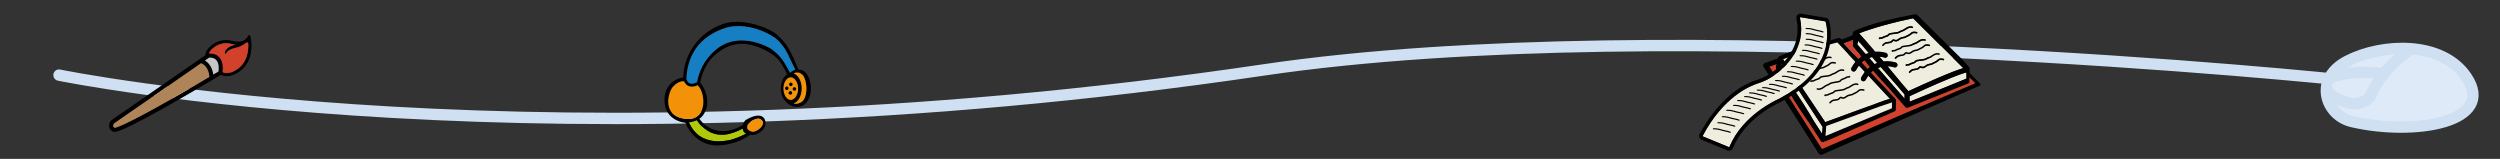 <?xml version="1.0" encoding="utf-8"?>
<!-- Generator: Adobe Illustrator 26.3.1, SVG Export Plug-In . SVG Version: 6.00 Build 0)  -->
<svg version="1.1" id="Ebene_1" xmlns="http://www.w3.org/2000/svg" xmlns:xlink="http://www.w3.org/1999/xlink" x="0px" y="0px"
	 viewBox="0 0 1319.758 83.877" style="enable-background:new 0 0 1319.758 83.877;" xml:space="preserve">
<rect x="0" y="0" width="1319.758" height="83.877" fill="#333333" stroke="none"/>
<style type="text/css">
	.st0{fill:none;stroke:#CFE0F2;stroke-width:6;stroke-linecap:round;stroke-miterlimit:10;}
	.st1{fill:#DFEAF8;stroke:#CFE0F2;stroke-width:6;stroke-linecap:round;stroke-miterlimit:10;}
	.st2{fill:#AF8459;}
	.st3{fill:#D1412B;}
	.st4{fill:#EFEDDE;}
	.st5{fill:#C6C6C6;}
	.st6{fill:#167FC3;}
	.st7{fill:#AFCA15;}
	.st8{fill:#878787;}
	.st9{fill:#F39208;}
	.st10{fill:#AFCA0B;}
	.st11{fill:#FFFFFF;}
	
		.st12{clip-path:url(#SVGID_00000126285229049822645990000017381139330978785697_);fill:none;stroke:#000000;stroke-width:1.919;stroke-miterlimit:10;}
	.st13{fill:#080A0B;}
	
		.st14{clip-path:url(#SVGID_00000029759566896204555150000010777925127614466237_);fill:none;stroke:#000000;stroke-width:1.599;stroke-linecap:round;stroke-linejoin:round;stroke-miterlimit:10;}
	
		.st15{clip-path:url(#SVGID_00000147903215788882415670000012837350089026595214_);fill:none;stroke:#000000;stroke-width:1.599;stroke-linecap:round;stroke-linejoin:round;stroke-miterlimit:10;}
	
		.st16{clip-path:url(#SVGID_00000117672945229911246760000012927507718451678395_);fill:none;stroke:#000000;stroke-width:1.599;stroke-linecap:round;stroke-linejoin:round;stroke-miterlimit:10;}
	
		.st17{clip-path:url(#SVGID_00000117672945229911246760000012927507718451678395_);fill:none;stroke:#080A0B;stroke-width:1.919;stroke-linecap:round;stroke-linejoin:round;stroke-miterlimit:10;}
	.st18{clip-path:url(#SVGID_00000117672945229911246760000012927507718451678395_);fill:#080A0B;}
	.st19{fill:#F39204;}
	.st20{fill:none;stroke:#080A0B;stroke-width:1.919;stroke-linecap:round;stroke-linejoin:round;stroke-miterlimit:10;}
	.st21{fill:#FFD11B;}
	.st22{fill:#95C11F;}
</style>
<path class="st0" d="M1237.62,42.31c0,0-355.154-37.245-570.64-5.373C288.667,92.892,31.161,39.649,31.161,39.649"/>
<g>
	<path class="st1" d="M1241.572,64.158c-13.997-3.267-20.628-22.521-2.267-31.952c18.335-9.418,49.83-10.689,62.724,8.445
		C1318.098,64.496,1274.677,71.885,1241.572,64.158z"/>
	<path class="st1" d="M1270.562,27.537c0,0-12.609,8.294-18.879,22.448c-1.807,4.08-8.033,5.58-11.892,4.324
		c-5.723-1.862-10.23-3.238-11.569-8.291"/>
	<path class="st1" d="M1230.238,41.231c0,0,7.369-4.334,25.629-2.604"/>
</g>
<g>
	<path d="M125.413,36.463c-3.765,2.657-6.45,2.229-7.734,1.729c-0.071-0.028-0.132-0.066-0.187-0.115v-0.006
		c0.214-1.422,0.543-5.225-1.559-7.69c-1.246-1.466-3.068-2.196-5.44-2.163h-0.005c-0.093-0.176-0.104-0.401,0.011-0.604
		c0.225-0.384,0.565-0.856,1.07-1.389c1.916-2.025,5.407-3.952,9.43-3.304c0.428,0.072,0.873,0.165,1.339,0.258
		c0.626,0.132,1.29,0.269,1.971,0.362c-3.069,0.702-5.539,2.481-5.555,4.045v0.017c0,0.17,0.027,0.335,0.093,0.494
		c0.06,0.187,0.17,0.368,0.324,0.543c0.143-0.417,0.362-0.801,0.67-1.152c0.615-0.73,1.581-1.323,2.926-1.795
		c0.812-0.291,1.762-0.538,2.86-0.741l0.137-0.038c0.137-0.05,2.388-0.9,4.298-2.388c0.395-0.313,0.977-0.061,1.004,0.445
		C131.248,26.643,130.655,32.769,125.413,36.463L125.413,36.463z M115.324,37.709c-0.911,0.549-1.817,1.092-2.712,1.63
		c-0.626-4.347-2.744-6.411-4.408-7.383l2.224-1.542c1.729-0.05,3.013,0.422,3.826,1.383
		C115.758,33.554,115.489,36.573,115.324,37.709L115.324,37.709z M60.534,67.443h-0.027c-0.604-0.318-0.686-0.648-0.714-0.758
		c-0.132-0.51,0.187-1.18,0.379-1.504l45.937-31.776c1.059,0.346,3.99,1.779,4.435,7.169C81.123,58.139,63.042,67.443,60.534,67.443
		L60.534,67.443z M132.285,19.53l-0.126-0.533c-0.137-0.549-0.879-0.642-1.142-0.143l-0.258,0.483
		c-0.176,0.324-0.401,0.637-0.659,0.928h-0.005c-2.261,2.371-4.885,1.828-7.427,1.301c-0.483-0.099-0.955-0.198-1.406-0.269
		c-5.812-0.939-10.116,2.58-11.74,4.814c-0.5,0.692-1.251,1.932-0.988,2.942L58.75,63.491l-0.148,0.104l-0.11,0.148
		c-0.127,0.176-1.252,1.762-0.834,3.458c0.165,0.67,0.637,1.603,1.965,2.256c0.176,0.088,0.384,0.192,0.796,0.192
		c1.746,0,7.158-1.861,29.635-14.623c12.367-7.02,24.508-14.299,26.534-15.517c0.67,0.324,1.75,0.708,3.189,0.702
		c1.724,0,3.957-0.549,6.581-2.398c3.634-2.564,5.807-6.548,6.295-11.521C133.01,22.582,132.318,19.656,132.285,19.53L132.285,19.53
		z"/>
	<path class="st3" d="M125.413,36.463c-3.765,2.657-6.45,2.229-7.734,1.729c-0.071-0.028-0.132-0.066-0.187-0.115v-0.006
		c0.214-1.422,0.543-5.225-1.559-7.69c-1.246-1.466-3.068-2.196-5.44-2.163h-0.005c-0.093-0.176-0.104-0.401,0.011-0.604
		c0.225-0.384,0.565-0.856,1.07-1.389c1.916-2.025,5.407-3.952,9.43-3.304c0.428,0.072,0.873,0.165,1.339,0.258
		c0.626,0.132,1.29,0.269,1.971,0.362c-3.069,0.702-5.539,2.481-5.555,4.045v0.017c0,0.17,0.027,0.335,0.093,0.494
		c0.06,0.187,0.17,0.368,0.324,0.543c0.143-0.417,0.362-0.801,0.67-1.152c0.615-0.73,1.581-1.323,2.926-1.795
		c0.812-0.291,1.762-0.538,2.86-0.741l0.137-0.038c0.137-0.05,2.388-0.9,4.298-2.388c0.395-0.313,0.977-0.061,1.004,0.445
		C131.248,26.643,130.655,32.769,125.413,36.463L125.413,36.463z"/>
	<path class="st2" d="M106.109,33.406L60.171,65.181c-0.192,0.324-0.51,0.994-0.379,1.504c0.028,0.11,0.11,0.439,0.714,0.758h0.027
		c2.508,0,20.589-9.304,50.01-26.869C110.099,35.184,107.168,33.752,106.109,33.406L106.109,33.406z"/>
	<path class="st5" d="M115.324,37.709c-0.911,0.549-1.817,1.092-2.712,1.63c-0.626-4.347-2.744-6.411-4.408-7.383l2.224-1.542
		c1.729-0.05,3.013,0.422,3.826,1.383C115.758,33.554,115.489,36.573,115.324,37.709L115.324,37.709z"/>
</g>
<g>
	<path class="st4" d="M941.283,31.218l0.823,1.227l21.445,32.046c0.026-0.011,0.494-0.181,1.285-0.473
		c0.117-0.042,0.239-0.085,0.372-0.138c0.133-0.042,0.271-0.096,0.409-0.149c0.144-0.053,0.298-0.106,0.452-0.165
		c0.281-0.101,0.579-0.212,0.897-0.329c0.303-0.117,0.621-0.234,0.951-0.351c0.016,0,0.032-0.011,0.048-0.016
		c0.154-0.053,0.308-0.112,0.462-0.17c0.17-0.064,0.34-0.122,0.515-0.191c0.021-0.005,0.043-0.016,0.064-0.021
		c4.552-1.684,10.303-3.803,10.303-3.803c0.435-0.149,3.224-1.158,4.918-1.758c0.112-0.037,0.218-0.08,0.324-0.117
		c0.112-0.037,0.218-0.074,0.324-0.117c0.091-0.032,0.181-0.064,0.271-0.096c0.043-0.016,0.08-0.027,0.117-0.042
		c0.037-0.011,0.069-0.027,0.101-0.037c0.047-0.016,0.095-0.032,0.138-0.048c0.032-0.011,0.064-0.021,0.096-0.032
		c2.576-0.94,4.547-1.662,5.284-1.933c0.021-0.005,0.048-0.016,0.069-0.027c0.133-0.053,0.218-0.08,0.239-0.09h0.005
		c0.277-0.106,0.542-0.207,0.797-0.308c0.754-0.287,1.439-0.536,2.055-0.759c0.404-0.149,0.786-0.276,1.137-0.393
		c1.052-0.361,1.875-0.605,2.529-0.775l-11.376-12.21l-0.005-0.005c-0.51,0.669-0.998,1.423-1.46,2.273
		c-0.058,0.111-0.133,0.207-0.218,0.292c-0.25,0.26-0.594,0.404-0.951,0.404c-0.212,0-0.43-0.053-0.632-0.165
		c-0.106-0.058-0.207-0.127-0.287-0.218c-0.032-0.032-0.064-0.064-0.09-0.096c-0.09-0.101-0.159-0.218-0.207-0.34
		c-0.016-0.037-0.032-0.08-0.042-0.122c-0.107-0.324-0.086-0.701,0.095-1.025c0.064-0.112,0.122-0.228,0.192-0.335
		c0.058-0.106,0.122-0.218,0.185-0.324c0.011-0.016,0.016-0.032,0.027-0.048c0.127-0.218,0.255-0.43,0.393-0.637
		c0.266-0.425,0.548-0.823,0.834-1.2c0.005-0.005,0.005-0.005,0.01-0.011c0.005-0.011,0.011-0.016,0.016-0.027
		c0.101-0.133,0.202-0.266,0.303-0.393l-0.329-0.351c0-0.005,0-0.005-0.006-0.011l-0.005-0.005c-0.01-0.011-0.016-0.021-0.027-0.032
		l-2.767-2.964l-0.005-0.005c-0.569,0.717-1.11,1.54-1.62,2.48c-0.058,0.111-0.133,0.207-0.217,0.292
		c-0.25,0.26-0.595,0.404-0.951,0.404c-0.213,0-0.431-0.053-0.633-0.165c-0.106-0.059-0.207-0.133-0.287-0.218
		c-0.032-0.032-0.064-0.064-0.09-0.096c-0.042-0.053-0.085-0.106-0.117-0.165c-0.037-0.053-0.069-0.117-0.09-0.175
		c-0.154-0.356-0.149-0.781,0.053-1.147c0.069-0.128,0.138-0.255,0.218-0.382c0.064-0.122,0.138-0.249,0.212-0.366
		c0.07-0.122,0.138-0.239,0.218-0.356c0.074-0.122,0.149-0.234,0.223-0.351c0.133-0.218,0.281-0.43,0.425-0.632
		c0.01-0.011,0.015-0.021,0.026-0.032c0.149-0.212,0.303-0.42,0.462-0.621c0.005-0.005,0.011-0.016,0.016-0.021
		c0.005-0.005,0.005-0.011,0.011-0.016c0.106-0.133,0.212-0.266,0.319-0.393l-0.34-0.361c0-0.005,0-0.005-0.005-0.011
		c-0.011-0.011-0.016-0.021-0.027-0.032l-9.22-9.862c-0.813,0.149-16.719,4.525-23.432,6.83l-1.285,0.451
		c-1.423,0.515-2.741,1.035-3.941,1.561H941.283L941.283,31.218z"/>
	<path class="st4" d="M991.853,20.097c0.106-0.398,0.605-0.436,1.243-0.436c0.388,0,0.441-0.032,0.621-0.154
		c0.149-0.095,0.351-0.228,0.733-0.377c0.244-0.101,0.505-0.181,0.765-0.26c0.664-0.207,1.285-0.398,1.599-0.866
		c0.367-0.542,1.423-0.658,2.767-0.802c0.048-0.005,0.09-0.011,0.138-0.016c0.106-0.011,0.212-0.021,0.319-0.037
		c0.133-0.016,0.271-0.032,0.404-0.048c0.149-0.016,0.303-0.037,0.451-0.064c0.143-0.021,0.287-0.042,0.425-0.069
		c0.021,0,0.042-0.005,0.063-0.011c0.117-0.021,0.228-0.048,0.335-0.074c0.191-0.048,0.366-0.101,0.531-0.165
		c0.074-0.027,0.143-0.058,0.207-0.09c0.08-0.037,0.149-0.074,0.212-0.117c0.674-0.451,0.999-0.537,1.317-0.616
		c0.356-0.096,0.728-0.197,1.869-0.998c2.316-1.625,3.787-0.85,3.845-0.818c0.191,0.106,0.26,0.345,0.159,0.536
		c-0.101,0.191-0.345,0.266-0.536,0.165c-0.042-0.021-1.131-0.547-3.006,0.77c-1.264,0.887-1.726,1.004-2.13,1.115
		c-0.276,0.069-0.515,0.133-1.078,0.51c-0.09,0.058-0.181,0.112-0.281,0.159c-0.016,0.011-0.032,0.016-0.042,0.021
		c-0.09,0.043-0.18,0.08-0.276,0.117c-0.096,0.037-0.191,0.069-0.292,0.101c-0.016,0.005-0.037,0.011-0.058,0.016
		c-0.117,0.032-0.239,0.064-0.361,0.096c-0.005,0-0.011,0-0.011,0c-0.128,0.032-0.26,0.058-0.398,0.08
		c-0.133,0.026-0.271,0.048-0.409,0.069c-0.276,0.043-0.563,0.08-0.85,0.112c-0.154,0.016-0.308,0.032-0.462,0.048
		c-0.807,0.085-2.034,0.218-2.188,0.457c-0.467,0.701-1.296,0.956-2.023,1.179c-0.244,0.074-0.484,0.149-0.707,0.239
		c-0.313,0.122-0.462,0.223-0.595,0.308c-0.27,0.175-0.462,0.281-1.057,0.281c-0.202,0-0.345,0.011-0.441,0.016
		c0,0.005-0.005,0.011-0.005,0.016c-0.074,0.128-0.207,0.202-0.351,0.202c-0.064,0-0.133-0.016-0.196-0.053
		C991.901,20.522,991.794,20.304,991.853,20.097L991.853,20.097z M993.637,23.677c0.091-0.096,0.903-0.924,1.476-1.211
		c0.388-0.197,1.094-0.297,1.907-0.393c0.266-0.032,0.483-0.058,0.605-0.085c0.351-0.085,0.627-0.149,1.158-0.77
		c0.515-0.6,0.903-0.499,1.312-0.313c0.202,0.09,0.42,0.17,0.77,0.175c0.069,0,0.133-0.005,0.191-0.016
		c0.021-0.005,0.042-0.005,0.064-0.011c0.005,0,0.005,0,0.011,0c0.027-0.005,0.058-0.011,0.085-0.016
		c0.032-0.005,0.064-0.016,0.096-0.027c0.048-0.011,0.096-0.032,0.143-0.053c0.037-0.016,0.08-0.032,0.117-0.053
		c0.037-0.016,0.074-0.037,0.112-0.059c0.159-0.095,0.313-0.212,0.483-0.34c0.255-0.191,0.547-0.409,0.903-0.574
		c0.823-0.377,1.944-0.552,2.236-0.59l1.386-0.69c0.011-0.005,1.28-0.515,2.092-1.328c0.903-0.914,2.353-0.595,2.9-0.473
		c0.069,0.011,0.123,0.027,0.154,0.032c0.218,0.016,0.382,0.212,0.361,0.43c-0.015,0.218-0.212,0.382-0.43,0.361
		c-0.048-0.005-0.138-0.021-0.255-0.048c-0.473-0.101-1.572-0.34-2.167,0.255c-0.929,0.94-2.305,1.487-2.331,1.498l-1.418,0.706
		c-0.037,0.021-0.085,0.032-0.127,0.037c-0.011,0-1.248,0.154-2.066,0.531c-0.281,0.128-0.51,0.303-0.754,0.489
		c-0.18,0.133-0.372,0.282-0.59,0.404c-0.127,0.074-0.26,0.138-0.409,0.191c-0.068,0.021-0.138,0.043-0.218,0.064
		c-0.085,0.021-0.17,0.042-0.266,0.053c-0.09,0.011-0.191,0.021-0.292,0.021c-0.526,0-0.877-0.143-1.1-0.244
		c-0.069-0.032-0.165-0.074-0.191-0.074c0,0-0.058,0.021-0.197,0.18c-0.696,0.818-1.168,0.929-1.588,1.025
		c-0.143,0.032-0.382,0.064-0.685,0.101c-0.536,0.064-1.349,0.159-1.646,0.313c-0.382,0.191-1.041,0.823-1.264,1.052
		c-0.074,0.085-0.181,0.122-0.287,0.122c-0.096,0-0.197-0.037-0.276-0.112C993.489,24.086,993.484,23.836,993.637,23.677
		L993.637,23.677z M998.561,26.805c0.106-0.398,0.605-0.43,1.243-0.43c0.388,0,0.441-0.037,0.621-0.154
		c0.149-0.101,0.351-0.228,0.733-0.382c0.244-0.101,0.505-0.181,0.765-0.26c0.664-0.202,1.291-0.398,1.599-0.86
		c0.042-0.064,0.096-0.122,0.154-0.17v-0.005c0.058-0.048,0.123-0.095,0.197-0.133c0.027-0.021,0.059-0.037,0.096-0.053
		c0.058-0.027,0.117-0.053,0.181-0.074c0.08-0.032,0.159-0.058,0.25-0.085c0.005,0,0.016-0.005,0.021-0.005
		c0.096-0.027,0.197-0.048,0.303-0.069c0.064-0.016,0.127-0.026,0.197-0.037c0.133-0.026,0.276-0.048,0.425-0.064
		c0.133-0.021,0.276-0.037,0.42-0.053c0.17-0.021,0.345-0.037,0.526-0.059c1.147-0.122,2.448-0.266,3.086-0.69
		c0.674-0.446,0.998-0.537,1.317-0.616c0.356-0.095,0.728-0.191,1.875-0.998c2.31-1.625,3.781-0.85,3.846-0.818
		c0.185,0.106,0.254,0.345,0.154,0.536c-0.101,0.191-0.34,0.266-0.537,0.165c-0.042-0.021-1.131-0.547-3.006,0.77
		c-1.264,0.887-1.721,1.009-2.13,1.115c-0.276,0.069-0.515,0.133-1.078,0.51c-0.802,0.531-2.141,0.68-3.442,0.818
		c-0.807,0.085-2.029,0.218-2.188,0.457c-0.027,0.043-0.053,0.08-0.09,0.117l-0.016,0.016c-0.058,0.074-0.122,0.143-0.191,0.207
		c-0.058,0.064-0.127,0.117-0.196,0.17c-0.032,0.027-0.064,0.048-0.101,0.069c-0.032,0.021-0.064,0.043-0.101,0.064
		c-0.037,0.027-0.074,0.048-0.117,0.069c-0.053,0.032-0.112,0.064-0.175,0.091c-0.08,0.042-0.165,0.08-0.255,0.112
		c-0.26,0.106-0.526,0.186-0.781,0.266c-0.244,0.074-0.483,0.149-0.706,0.239c-0.308,0.122-0.462,0.223-0.595,0.308
		c-0.271,0.175-0.462,0.287-1.057,0.287c-0.202,0-0.345,0.005-0.441,0.016c0,0-0.005,0.005-0.005,0.011
		c-0.074,0.128-0.207,0.202-0.351,0.202c-0.064,0-0.133-0.016-0.191-0.053C998.608,27.23,998.508,27.012,998.561,26.805
		L998.561,26.805z M1000.346,30.384c0.09-0.09,0.902-0.924,1.476-1.211c0.388-0.197,1.094-0.297,1.907-0.393
		c0.266-0.032,0.483-0.058,0.605-0.085c0.351-0.085,0.632-0.149,1.158-0.77l0.005-0.005c0.058-0.069,0.122-0.133,0.181-0.186
		c0.026-0.027,0.058-0.048,0.084-0.069c0.027-0.021,0.058-0.043,0.085-0.059c0.053-0.037,0.106-0.064,0.154-0.085
		c0.042-0.016,0.08-0.027,0.117-0.037c0.021-0.005,0.037-0.005,0.053-0.005c0.038-0.005,0.069-0.011,0.106-0.011
		c0.027,0,0.053,0.005,0.08,0.005c0.006,0,0.006,0,0.011,0c0.027,0.005,0.058,0.011,0.086,0.016c0.031,0.005,0.058,0.011,0.09,0.021
		c0.085,0.026,0.17,0.064,0.26,0.101c0.202,0.09,0.398,0.17,0.77,0.175c0.558-0.011,0.887-0.255,1.306-0.574
		c0.255-0.191,0.542-0.409,0.898-0.574c0.823-0.377,1.944-0.547,2.236-0.589l1.387-0.691c0.01-0.005,1.279-0.51,2.092-1.328
		c0.903-0.908,2.353-0.595,2.894-0.473c0.074,0.011,0.127,0.026,0.159,0.032c0.218,0.016,0.382,0.213,0.361,0.43
		c-0.016,0.218-0.212,0.382-0.43,0.361c-0.048-0.005-0.138-0.021-0.255-0.048c-0.473-0.101-1.572-0.34-2.161,0.255
		c-0.934,0.94-2.31,1.487-2.337,1.498l-1.413,0.706c-0.042,0.021-0.085,0.032-0.133,0.037c-0.011,0-1.248,0.154-2.066,0.531
		c-0.281,0.133-0.51,0.303-0.754,0.489c-0.446,0.34-0.956,0.722-1.774,0.733c-0.526,0.011-0.871-0.143-1.099-0.244
		c-0.069-0.032-0.164-0.074-0.191-0.074c0,0-0.058,0.021-0.196,0.18c-0.07,0.08-0.139,0.154-0.202,0.223
		c-0.112,0.117-0.212,0.213-0.313,0.297c-0.048,0.043-0.101,0.074-0.143,0.112c-0.047,0.037-0.096,0.069-0.138,0.096
		c0,0,0,0-0.006,0c-0.064,0.037-0.117,0.069-0.175,0.096c-0.053,0.026-0.106,0.048-0.159,0.069
		c-0.074,0.026-0.143,0.053-0.212,0.074c-0.08,0.021-0.16,0.042-0.24,0.058c-0.143,0.032-0.382,0.064-0.685,0.101
		c-0.536,0.064-1.349,0.165-1.646,0.313c-0.382,0.191-1.041,0.823-1.258,1.052c-0.08,0.085-0.186,0.122-0.287,0.122
		c-0.101,0-0.202-0.037-0.277-0.112C1000.196,30.799,1000.191,30.544,1000.346,30.384L1000.346,30.384z M1005.996,34.245
		c0.106-0.404,0.605-0.435,1.248-0.435c0.382,0,0.435-0.037,0.621-0.154c0.091-0.058,0.202-0.133,0.366-0.218
		c0.058-0.026,0.117-0.053,0.186-0.085c0.053-0.027,0.117-0.053,0.181-0.08c0.238-0.095,0.499-0.175,0.764-0.26
		c0.659-0.202,1.285-0.393,1.599-0.86c0.361-0.547,1.423-0.658,2.767-0.807c1.142-0.122,2.443-0.26,3.081-0.685
		c0.674-0.451,1.003-0.536,1.317-0.621c0.361-0.095,0.733-0.191,1.875-0.993c2.316-1.625,3.781-0.85,3.846-0.818
		c0.191,0.106,0.26,0.34,0.159,0.531c-0.106,0.197-0.345,0.266-0.536,0.17c-0.048-0.021-1.132-0.552-3.012,0.77
		c-1.258,0.882-1.721,1.004-2.13,1.11c-0.276,0.074-0.51,0.138-1.078,0.51c-0.797,0.536-2.141,0.68-3.437,0.818
		c-0.812,0.09-2.034,0.223-2.193,0.457c-0.467,0.706-1.291,0.956-2.023,1.184c-0.239,0.074-0.483,0.149-0.706,0.234
		c-0.037,0.016-0.069,0.027-0.096,0.043c-0.244,0.106-0.377,0.191-0.494,0.271c-0.271,0.175-0.467,0.281-1.057,0.281
		c-0.207,0-0.345,0.005-0.441,0.016c-0.005,0.005-0.005,0.011-0.011,0.016c-0.074,0.127-0.207,0.197-0.345,0.197
		c-0.069,0-0.133-0.016-0.196-0.048C1006.044,34.67,1005.943,34.453,1005.996,34.245L1005.996,34.245z M1007.781,37.825
		c0.09-0.096,0.902-0.929,1.476-1.216c0.101-0.048,0.218-0.09,0.345-0.128c0.053-0.016,0.106-0.032,0.159-0.042
		c0.09-0.021,0.186-0.043,0.287-0.064c0.096-0.016,0.196-0.032,0.298-0.048c0.127-0.016,0.266-0.042,0.403-0.058
		c0.021-0.005,0.048-0.005,0.069-0.011c0.005,0,0.005,0,0.011,0c0.112-0.011,0.223-0.026,0.34-0.043
		c0.26-0.032,0.484-0.053,0.605-0.085c0.351-0.08,0.627-0.143,1.158-0.765c0.515-0.605,0.898-0.499,1.312-0.319
		c0.202,0.09,0.42,0.18,0.77,0.18c0.552-0.011,0.882-0.26,1.301-0.574c0.255-0.196,0.542-0.409,0.903-0.579
		c0.818-0.377,1.938-0.547,2.231-0.589l1.391-0.685c0.011-0.005,1.28-0.515,2.087-1.333c0.908-0.908,2.353-0.589,2.9-0.472
		c0.069,0.016,0.127,0.026,0.159,0.032c0.218,0.021,0.377,0.213,0.361,0.43c-0.021,0.223-0.218,0.382-0.43,0.366
		c-0.053-0.005-0.138-0.021-0.26-0.048c-0.467-0.106-1.567-0.345-2.162,0.255c-0.929,0.935-2.304,1.487-2.331,1.492l-1.418,0.706
		c-0.042,0.021-0.085,0.037-0.127,0.042c-0.016,0-1.249,0.154-2.066,0.531c-0.281,0.127-0.515,0.303-0.759,0.483
		c-0.446,0.34-0.951,0.722-1.769,0.738c-0.52,0-0.876-0.149-1.105-0.244c-0.069-0.032-0.164-0.074-0.186-0.074
		c0,0-0.064,0.016-0.197,0.175c-0.701,0.823-1.168,0.929-1.588,1.03c-0.149,0.032-0.382,0.059-0.685,0.096
		c-0.244,0.027-0.536,0.064-0.818,0.112c-0.345,0.053-0.669,0.122-0.834,0.202c-0.382,0.191-1.035,0.829-1.258,1.057
		c-0.08,0.08-0.181,0.122-0.287,0.122c-0.101,0-0.202-0.037-0.277-0.112C1007.632,38.234,1007.626,37.979,1007.781,37.825
		L1007.781,37.825z M981.428,17.601c1.822,2.119,4.567,5.03,6.373,7.159l2.119,2.507h0.005c3.251-0.218,5.683,0.611,5.736,0.632
		c0.202,0.074,0.377,0.191,0.515,0.335c0.032,0.032,0.058,0.064,0.085,0.096c0.048,0.058,0.085,0.122,0.123,0.186
		c0.068,0.128,0.116,0.266,0.143,0.404v0.005c0.021,0.128,0.021,0.26,0.005,0.393c-0.005,0.053-0.015,0.106-0.032,0.165
		c-0.005,0.037-0.016,0.074-0.032,0.112c-0.016,0.053-0.037,0.101-0.058,0.149c-0.026,0.043-0.053,0.09-0.08,0.133v0.005
		c-0.064,0.085-0.128,0.159-0.197,0.228c-0.351,0.335-0.871,0.462-1.36,0.292c-0.016-0.005-0.042-0.016-0.08-0.027
		c-0.021-0.005-0.048-0.016-0.074-0.026c-0.356-0.106-1.259-0.356-2.491-0.467h-0.005l0.605,0.712l1.583,1.875h0.005
		c3.611-0.414,6.416,0.542,6.474,0.563c0.202,0.074,0.377,0.191,0.515,0.335c0.032,0.032,0.058,0.064,0.085,0.095
		c0.048,0.059,0.085,0.122,0.122,0.186c0.07,0.128,0.117,0.266,0.143,0.404v0.005c0.021,0.128,0.021,0.26,0.005,0.393
		c-0.005,0.053-0.016,0.106-0.032,0.164c-0.005,0.037-0.016,0.074-0.032,0.112c-0.015,0.053-0.037,0.101-0.058,0.149
		c-0.027,0.043-0.054,0.09-0.08,0.133v0.005c-0.064,0.085-0.127,0.159-0.197,0.228c-0.351,0.335-0.871,0.462-1.36,0.292
		c-0.149-0.053-1.54-0.526-3.505-0.568h-0.005l0.887,1.062l4.031,4.844c0.818,0.966,1.625,1.944,2.427,2.921l3.702,4.339h0.005
		c0.489-0.228,1.153-0.542,1.965-0.914c0.229-0.106,0.473-0.218,0.728-0.335c0.255-0.117,0.52-0.239,0.797-0.361
		c0.271-0.128,0.552-0.255,0.844-0.388c0.733-0.335,1.524-0.696,2.353-1.068c0.159-0.074,0.313-0.143,0.473-0.218
		c2.205-0.993,4.674-2.092,7.164-3.17c3.829-1.657,6.809-2.884,9.145-3.787c0.388-0.149,0.754-0.292,1.11-0.425h0.005
		c0.712-0.266,1.354-0.499,1.933-0.701c0.096-0.032,0.191-0.064,0.282-0.096c0.095-0.037,0.185-0.069,0.276-0.095
		c0.181-0.064,0.356-0.117,0.521-0.17c0.069-0.026,0.462-0.159,0.462-0.159h0.005c0-0.011,0.42-0.149,0.42-0.149h0.005l0.042-0.016
		l0.404-0.127l-0.866-0.893l-25.551-25.386h-0.005c-0.313,0.059-0.728,0.138-1.226,0.234c-0.027,0.005-4.042,0.877-6.012,1.338
		c-1.827,0.436-3.654,0.882-5.465,1.365c-0.797,0.207-1.588,0.42-2.379,0.643c-2.592,0.738-5.189,1.46-7.722,2.326
		c-1.864,0.632-3.93,1.269-5.72,2.023H981.428L981.428,17.601z"/>
	<path d="M993.515,65.219c0.005,0.016,0.011,0.032,0.011,0.048C993.526,65.266,993.521,65.229,993.515,65.219L993.515,65.219z
		 M990.148,62.606c0.005,0.016,0.011,0.032,0.011,0.048v-0.021C990.153,62.622,990.153,62.616,990.148,62.606L990.148,62.606z
		 M983.876,56.918c0.006,0.042,0.011,0.08,0.006,0.122c0-0.016,0.005-0.032,0.005-0.048
		C983.887,56.966,983.882,56.944,983.876,56.918L983.876,56.918z"/>
	<path class="st4" d="M940.162,35.34l0.005,0.08l0.085,1.418c0,0.005,0,0.005,0,0.011v0.016c0,0.005,0,0.011,0.005,0.016
		l0.005,0.122l0.091,0.138l5.172,8.057c0.133,0.191,0.271,0.377,0.404,0.568c2.076,2.937,4.073,5.922,6.017,8.949
		c1.907,2.99,3.766,6.023,5.529,9.103l4.398,6.846l0.005-0.037l0.287-3.394c0-0.021,0.005-0.042,0.005-0.064l0.016-0.154
		l-0.122-0.186l-20.691-31.621l-0.908-1.392l-0.006-0.005l-0.281,1.45L940.162,35.34L940.162,35.34z"/>
	<path class="st4" d="M986.728,30.57l2.841,3.272h0.005c0.473-0.239,0.946-0.441,1.418-0.606l-2.198-2.549l-0.5-0.579
		c-0.51,0.112-1.03,0.266-1.561,0.462H986.728L986.728,30.57z"/>
	<path class="st4" d="M991.36,35.903l14.063,16.177v-2.231l-0.122-0.138c0-0.011-0.006-0.016-0.011-0.021
		c-0.005-0.011-0.01-0.016-0.016-0.021l-3.622-4.243c-0.818-0.919-1.63-1.838-2.438-2.767l-5.476-6.262l-0.887-1.014
		c-0.489,0.133-0.982,0.303-1.487,0.52H991.36L991.36,35.903z"/>
	<path class="st4" d="M1008.078,50.762v2.911h0.005l9.273-3.718l20.351-8.296c0.011-0.005,0.016-0.011,0.027-0.011
		c0.005,0,0.005-0.005,0.011-0.005c0,0,0.005,0,0.005-0.005l0.356-0.143v-3.341l-0.844,0.287l-0.116,0.037h-0.006l-0.021,0.011
		l-0.77,0.266l-0.51,0.175l-0.255,0.085l-0.483,0.165l-0.494,0.165h-0.005c-0.038,0.016-0.07,0.032-0.107,0.043
		c-0.09,0.032-0.17,0.064-0.239,0.085c-0.048,0.016-0.096,0.032-0.149,0.053c-0.021,0.005-0.048,0.016-0.074,0.027
		c-0.382,0.138-0.786,0.287-1.206,0.451h-0.005c-0.632,0.239-1.301,0.499-2.002,0.781c0,0,0,0-0.005,0
		c-0.467,0.181-0.95,0.377-1.445,0.579c-3.898,1.583-8.625,3.622-13.506,5.821c-2.581,1.163-5.21,2.369-7.78,3.579H1008.078
		L1008.078,50.762z"/>
	<path class="st4" d="M980.573,23.486l0.202,0.228l4.143,4.769h0.005c0.499-0.223,0.994-0.409,1.482-0.563l-0.978-1.137
		c-1.519-1.774-3.043-3.532-4.562-5.3l-0.005-0.005c0.016,0.133,0.016,0.271-0.01,0.404l-0.224,1.306L980.573,23.486L980.573,23.486
		z"/>
	<path class="st6" d="M982.798,33.029l0.722,0.775l2.416,2.597h0.005v-0.005c0.096-0.096,0.191-0.186,0.287-0.271
		c0.292-0.271,0.59-0.52,0.887-0.749c-0.361-0.43-0.722-0.866-1.073-1.301c-0.361-0.435-0.712-0.876-1.062-1.317l-0.717-0.908
		c-0.493,0.34-0.982,0.722-1.461,1.179H982.798L982.798,33.029z"/>
	<path d="M992.104,20.638c0.064,0.037,0.133,0.053,0.197,0.053c0.144,0,0.277-0.074,0.351-0.202c0-0.005,0.005-0.011,0.005-0.016
		c0.096-0.005,0.239-0.016,0.441-0.016c0.595,0,0.787-0.106,1.057-0.281c0.133-0.085,0.282-0.186,0.595-0.308
		c0.223-0.09,0.463-0.165,0.707-0.239c0.727-0.223,1.556-0.478,2.023-1.179c0.154-0.239,1.381-0.372,2.188-0.457
		c1.301-0.138,2.639-0.287,3.441-0.818c0.563-0.377,0.802-0.441,1.078-0.51c0.404-0.112,0.866-0.228,2.13-1.115
		c1.875-1.317,2.964-0.791,3.006-0.77c0.191,0.101,0.435,0.026,0.536-0.165c0.101-0.191,0.032-0.43-0.159-0.536
		c-0.058-0.032-1.53-0.807-3.845,0.818c-1.142,0.802-1.514,0.903-1.87,0.999c-0.319,0.08-0.643,0.165-1.317,0.616
		c-0.638,0.425-1.939,0.563-3.086,0.691c-1.344,0.143-2.4,0.26-2.767,0.802c-0.313,0.467-0.935,0.659-1.599,0.866
		c-0.26,0.08-0.52,0.159-0.765,0.26c-0.382,0.149-0.584,0.281-0.733,0.377c-0.181,0.122-0.233,0.154-0.621,0.154
		c-0.637,0-1.137,0.037-1.243,0.435C991.796,20.304,991.902,20.521,992.104,20.638L992.104,20.638z"/>
	<path d="M993.644,24.239c0.08,0.074,0.181,0.112,0.276,0.112c0.106,0,0.212-0.037,0.287-0.122c0.223-0.228,0.882-0.86,1.264-1.052
		c0.297-0.154,1.11-0.25,1.646-0.314c0.303-0.037,0.542-0.069,0.685-0.101c0.42-0.095,0.892-0.207,1.588-1.025
		c0.138-0.159,0.196-0.181,0.196-0.181c0.027,0,0.122,0.043,0.191,0.074c0.223,0.101,0.574,0.244,1.099,0.244
		c0.818-0.011,1.328-0.398,1.774-0.733c0.244-0.186,0.473-0.361,0.754-0.489c0.818-0.377,2.055-0.531,2.066-0.531
		c0.042-0.005,0.09-0.016,0.128-0.037l1.418-0.706c0.027-0.011,1.402-0.558,2.331-1.498c0.595-0.595,1.694-0.356,2.167-0.255
		c0.117,0.027,0.207,0.043,0.255,0.048c0.218,0.021,0.415-0.143,0.43-0.361c0.021-0.218-0.143-0.414-0.361-0.43
		c-0.031-0.005-0.085-0.021-0.154-0.032c-0.547-0.122-1.997-0.441-2.9,0.473c-0.813,0.812-2.082,1.322-2.093,1.328l-1.386,0.69
		c-0.292,0.037-1.413,0.212-2.236,0.589c-0.356,0.165-0.648,0.382-0.903,0.574c-0.414,0.314-0.744,0.563-1.301,0.574
		c-0.351-0.005-0.568-0.085-0.77-0.175c-0.409-0.186-0.797-0.287-1.312,0.314c-0.531,0.621-0.807,0.685-1.158,0.77
		c-0.122,0.027-0.34,0.053-0.605,0.085c-0.813,0.096-1.519,0.197-1.907,0.393c-0.574,0.287-1.386,1.115-1.476,1.211
		C993.485,23.835,993.49,24.085,993.644,24.239L993.644,24.239z"/>
	<path d="M998.817,27.346c0.058,0.037,0.127,0.053,0.191,0.053c0.143,0,0.276-0.074,0.351-0.202c0-0.005,0.005-0.011,0.005-0.011
		c0.096-0.011,0.239-0.016,0.441-0.016c0.595,0,0.786-0.112,1.057-0.287c0.133-0.085,0.287-0.186,0.595-0.308
		c0.223-0.09,0.462-0.165,0.706-0.239c0.728-0.223,1.556-0.478,2.023-1.179c0.159-0.239,1.381-0.372,2.188-0.457
		c1.301-0.138,2.639-0.287,3.442-0.818c0.562-0.377,0.801-0.441,1.078-0.51c0.409-0.106,0.866-0.228,2.13-1.115
		c1.874-1.317,2.963-0.791,3.005-0.77c0.197,0.101,0.435,0.026,0.537-0.165c0.1-0.191,0.031-0.43-0.155-0.536
		c-0.064-0.032-1.535-0.807-3.845,0.818c-1.147,0.807-1.519,0.903-1.875,0.998c-0.319,0.08-0.643,0.17-1.317,0.616
		c-0.637,0.425-1.938,0.568-3.086,0.69c-1.344,0.143-2.401,0.26-2.767,0.807c-0.308,0.462-0.935,0.658-1.599,0.86
		c-0.26,0.08-0.52,0.159-0.765,0.26c-0.382,0.154-0.584,0.282-0.733,0.382c-0.181,0.117-0.234,0.154-0.621,0.154
		c-0.637,0-1.137,0.032-1.243,0.43C998.509,27.011,998.609,27.229,998.817,27.346L998.817,27.346z"/>
	<path d="M1000.357,30.947c0.074,0.074,0.175,0.112,0.277,0.112c0.1,0,0.207-0.037,0.287-0.122c0.217-0.228,0.876-0.86,1.258-1.052
		c0.297-0.149,1.111-0.25,1.646-0.313c0.303-0.037,0.542-0.069,0.685-0.101c0.42-0.096,0.892-0.207,1.589-1.025
		c0.138-0.159,0.196-0.181,0.196-0.181c0.027,0,0.122,0.042,0.191,0.074c0.228,0.101,0.574,0.255,1.099,0.244
		c0.818-0.011,1.328-0.393,1.774-0.733c0.244-0.186,0.473-0.356,0.754-0.489c0.818-0.377,2.055-0.531,2.066-0.531
		c0.048-0.005,0.09-0.016,0.133-0.037l1.413-0.706c0.027-0.011,1.403-0.558,2.337-1.498c0.59-0.595,1.689-0.356,2.162-0.255
		c0.117,0.027,0.207,0.043,0.255,0.048c0.218,0.021,0.414-0.143,0.43-0.361c0.021-0.218-0.143-0.414-0.361-0.43
		c-0.032-0.005-0.085-0.021-0.159-0.032c-0.542-0.122-1.992-0.435-2.894,0.473c-0.813,0.818-2.082,1.323-2.092,1.328l-1.387,0.69
		c-0.292,0.043-1.413,0.213-2.236,0.59c-0.356,0.165-0.643,0.382-0.898,0.574c-0.42,0.318-0.749,0.563-1.306,0.573
		c-0.372-0.005-0.568-0.085-0.77-0.175c-0.409-0.186-0.797-0.287-1.312,0.313c-0.526,0.621-0.807,0.685-1.158,0.77
		c-0.122,0.027-0.339,0.053-0.605,0.085c-0.813,0.096-1.519,0.197-1.907,0.393c-0.574,0.287-1.386,1.12-1.476,1.211
		C1000.192,30.543,1000.197,30.798,1000.357,30.947L1000.357,30.947z"/>
	<path d="M1006.252,34.786c0.063,0.032,0.127,0.048,0.196,0.048c0.138,0,0.271-0.069,0.345-0.196
		c0.005-0.005,0.005-0.011,0.011-0.016c0.096-0.011,0.234-0.016,0.441-0.016c0.589,0,0.786-0.106,1.057-0.282
		c0.133-0.09,0.281-0.186,0.59-0.313c0.223-0.085,0.467-0.159,0.706-0.234c0.733-0.228,1.556-0.478,2.023-1.184
		c0.159-0.234,1.381-0.366,2.193-0.457c1.296-0.138,2.64-0.281,3.437-0.818c0.568-0.372,0.801-0.436,1.078-0.51
		c0.409-0.106,0.871-0.228,2.13-1.11c1.88-1.322,2.963-0.791,3.011-0.77c0.191,0.095,0.43,0.026,0.536-0.17
		c0.101-0.191,0.032-0.425-0.159-0.531c-0.064-0.032-1.529-0.807-3.845,0.818c-1.142,0.802-1.514,0.897-1.875,0.993
		c-0.313,0.085-0.643,0.17-1.317,0.621c-0.637,0.425-1.938,0.563-3.08,0.685c-1.344,0.149-2.406,0.26-2.767,0.807
		c-0.313,0.467-0.94,0.658-1.599,0.86c-0.266,0.085-0.526,0.165-0.764,0.26c-0.388,0.154-0.59,0.287-0.733,0.382
		c-0.186,0.117-0.239,0.154-0.621,0.154c-0.643,0-1.142,0.032-1.248,0.435C1005.944,34.452,1006.045,34.669,1006.252,34.786
		L1006.252,34.786z"/>
	<path d="M1007.792,38.387c0.074,0.074,0.175,0.112,0.277,0.112c0.106,0,0.207-0.042,0.287-0.122
		c0.223-0.228,0.876-0.866,1.258-1.057c0.303-0.149,1.115-0.25,1.652-0.313c0.303-0.037,0.536-0.064,0.685-0.096
		c0.42-0.101,0.887-0.207,1.588-1.03c0.133-0.159,0.196-0.175,0.196-0.175c0.021,0,0.117,0.043,0.186,0.074
		c0.228,0.095,0.584,0.244,1.105,0.244c0.818-0.016,1.322-0.398,1.768-0.738c0.244-0.18,0.479-0.356,0.759-0.483
		c0.818-0.377,2.05-0.531,2.066-0.531c0.042-0.005,0.084-0.021,0.127-0.042l1.418-0.706c0.027-0.005,1.402-0.558,2.331-1.492
		c0.595-0.6,1.694-0.361,2.161-0.255c0.122,0.026,0.207,0.043,0.26,0.048c0.212,0.016,0.409-0.143,0.43-0.366
		c0.016-0.218-0.143-0.409-0.361-0.43c-0.032-0.005-0.09-0.016-0.159-0.032c-0.547-0.117-1.992-0.435-2.9,0.473
		c-0.807,0.818-2.077,1.328-2.087,1.333l-1.391,0.685c-0.292,0.043-1.413,0.213-2.231,0.59c-0.361,0.17-0.648,0.382-0.903,0.579
		c-0.42,0.313-0.749,0.563-1.301,0.574c-0.351,0-0.569-0.09-0.771-0.181c-0.414-0.181-0.797-0.287-1.312,0.318
		c-0.531,0.621-0.807,0.685-1.158,0.765c-0.122,0.032-0.345,0.053-0.605,0.085c-0.813,0.101-1.519,0.197-1.912,0.393
		c-0.574,0.287-1.386,1.12-1.476,1.216C1007.627,37.978,1007.633,38.233,1007.792,38.387L1007.792,38.387z"/>
	<path d="M940.162,35.34l0.005,0.08c-0.005-0.053,0-0.106,0.011-0.159L940.162,35.34L940.162,35.34z M940.258,36.88l0.005,0.122
		l0.091,0.138C940.305,37.066,940.269,36.97,940.258,36.88L940.258,36.88z M962.064,66.828c0.069,0.101,0.106,0.223,0.106,0.34
		l0.016-0.154L962.064,66.828L962.064,66.828z M979.218,33.035c0.106-0.133,0.212-0.266,0.319-0.393l-0.34-0.361
		C979.372,32.498,979.378,32.806,979.218,33.035L979.218,33.035z M980.774,23.714c-0.127-0.143-0.181-0.34-0.149-0.526l-0.053,0.297
		L980.774,23.714L980.774,23.714z M984.195,38.361c0.101-0.133,0.202-0.266,0.303-0.393l-0.329-0.351
		C984.338,37.83,984.349,38.128,984.195,38.361L984.195,38.361z M991.996,59.727c0.064,0.048,0.127,0.096,0.196,0.138
		c0.021,0.021,0.042,0.032,0.064,0.048l0.329-0.143c-0.09,0.042-0.191,0.058-0.287,0.053
		C992.193,59.818,992.092,59.786,991.996,59.727L991.996,59.727z M994.371,61.315c0.01,0.005,0.015,0.011,0.026,0.016l0.961-0.414
		l0.016-0.011c0.016-0.016,0.032-0.027,0.053-0.037c0.021-0.016,0.048-0.027,0.074-0.042L994.371,61.315L994.371,61.315z
		 M1005.301,49.711c0.074,0.09,0.116,0.207,0.122,0.319v-0.181L1005.301,49.711L1005.301,49.711z M1035.042,36.402
		c0.069-0.026,1.524,0.08,1.593,0.058c0-0.005-1.132-0.112-1.132-0.212l-0.26,0.09C1035.179,36.359,1035.11,36.38,1035.042,36.402
		L1035.042,36.402z M1035.573,35.117l0.801,0.818l-0.398,0.143l0.659-0.207l-1.121-0.812L1035.573,35.117L1035.573,35.117z
		 M1037.261,38.441c0.415-0.143,0.844,0.164,0.844,0.605v-0.892L1037.261,38.441L1037.261,38.441z M1037.75,41.638l0.356-0.143
		v-0.43C1038.105,41.309,1037.963,41.532,1037.75,41.638L1037.75,41.638z"/>
	<path class="st6" d="M995.374,60.906l2.512-1.089l0.005-0.016l-2.385,1.025h-0.005c-0.026,0.016-0.053,0.027-0.074,0.042
		C995.406,60.88,995.39,60.89,995.374,60.906L995.374,60.906z"/>
	<path d="M966.849,79.473l0.717-0.308c0.096-0.042,0.191-0.048,0.293-0.042c0-0.042,0.005-0.09,0.005-0.133L966.849,79.473
		L966.849,79.473z"/>
	<path class="st4" d="M991.996,59.727c0.064,0.048,0.127,0.096,0.196,0.138l0.106-0.042
		C992.193,59.818,992.092,59.786,991.996,59.727L991.996,59.727z"/>
	<polygon class="st4" points="966.074,70.779 966.074,70.785 990.605,60.529 966.074,70.779 	"/>
	<path d="M934.171,35.239h0.005l3.548-1.248l-0.197,1.004c-0.011,0.053-0.005,0.106-0.011,0.159
		c-0.005,0.016-0.005,0.027-0.005,0.043c0,0.021,0,0.043-0.005,0.069c-0.005,0.021-0.005,0.043-0.005,0.064l0.127,2.178
		c0.016,0.223,0.085,0.446,0.213,0.637l5.417,8.434c0.064,0.111,0.128,0.228,0.197,0.34c0.058,0.106,0.117,0.212,0.181,0.318
		c1.805,3.112,3.685,6.177,5.629,9.199c1.949,3.017,3.957,5.996,6.044,8.922c0.006,0,0.006,0.005,0.006,0.005l5.826,9.076
		c0.064,0.101,0.138,0.186,0.223,0.26c0.043,0.042,0.085,0.074,0.128,0.101c0.09,0.064,0.186,0.117,0.281,0.159
		c0.154,0.058,0.319,0.09,0.483,0.09c0.16,0,0.319-0.027,0.473-0.09l2.49-0.951l1.264-0.547l27.128-11.785l0.786-0.345l0.961-0.414
		l0.016-0.011l2.512-1.089l0.005-0.016l2.315-0.993c0.101-0.042,0.191-0.101,0.271-0.159c0.026-0.027,0.053-0.053,0.079-0.08
		c0.043-0.048,0.085-0.096,0.122-0.154c0-0.005,0.005-0.011,0.005-0.016c0.016-0.027,0.032-0.053,0.048-0.085
		c0.011-0.021,0.021-0.042,0.032-0.064c0.005-0.005,0.005-0.016,0.01-0.021c0.016-0.053,0.032-0.101,0.048-0.154
		c0.016-0.074,0.027-0.149,0.027-0.228l0.048-4.472c0.159-0.377,0.084-0.818-0.202-1.126L987.742,38.34h0.005
		c0.356-0.356,0.706-0.658,1.073-0.935c0.967,1.142,1.949,2.268,2.942,3.388c1.763,1.981,3.559,3.93,5.401,5.837l8.508,9.788
		c0.027,0.032,0.048,0.058,0.074,0.09c0.037,0.042,0.08,0.085,0.122,0.122c0.042,0.037,0.09,0.074,0.138,0.106
		c0.011,0.005,0.016,0.011,0.027,0.016c0.037,0.021,0.074,0.042,0.112,0.064c0.069,0.037,0.143,0.069,0.218,0.09
		c0.063,0.021,0.127,0.032,0.191,0.042c0.064,0.011,0.133,0.016,0.196,0.016c0.08,0,0.154-0.005,0.228-0.021
		c0.069-0.011,0.133-0.027,0.196-0.048c0.021-0.011,0.048-0.016,0.069-0.027h0.006l32.056-12.884
		c0.244-0.096,0.404-0.329,0.404-0.59v-2.475l1.089,1.083l0.994,0.982l0.249,0.244l0.69,0.669l-0.882,0.377l-39.651,16.947
		l-6.713,2.894l-28.179,12.151l-0.51,0.223h-0.006l-0.802,0.345l-4.137,1.79h-0.005L934.171,35.239L934.171,35.239z M993.515,65.219
		c0.005,0.011,0.005,0.016,0.011,0.027v0.021C993.526,65.251,993.521,65.235,993.515,65.219L993.515,65.219z M1038.105,41.495
		l-0.356,0.143c0,0.005-0.005,0.005-0.005,0.005c-0.005,0-0.005,0.005-0.011,0.005c-0.011,0-0.016,0.005-0.027,0.011l-20.351,8.296
		l-9.273,3.718h-0.005v-2.911h0.005c2.57-1.211,5.199-2.416,7.78-3.579c4.881-2.199,9.607-4.238,13.506-5.821
		c0.494-0.202,0.977-0.398,1.445-0.579c0.005,0,0.005,0,0.005,0c0.701-0.281,1.37-0.542,2.002-0.781h0.005
		c0.42-0.165,0.823-0.314,1.206-0.451c0.026-0.011,0.053-0.021,0.074-0.027c0.037-0.016,0.09-0.032,0.149-0.053
		c0.08-0.032,0.159-0.064,0.239-0.085c0.037-0.021,0.074-0.032,0.107-0.043h0.005l0.494-0.165l0.483-0.165l0.255-0.085l0.51-0.175
		l0.77-0.266l0.021-0.011h0.006l0.116-0.037l0.844-0.287V41.495L1038.105,41.495z M1035.503,36.242v0.005
		c0,0.101,1.132,0.207,1.132,0.212c-0.07,0.021-1.525-0.085-1.593-0.058c-0.165,0.053-0.34,0.106-0.521,0.17
		c-0.09,0.026-0.181,0.058-0.276,0.095c-0.091,0.032-0.186,0.064-0.282,0.096c-0.579,0.202-1.221,0.435-1.933,0.701h-0.005
		c-0.356,0.133-0.722,0.276-1.11,0.425c-2.337,0.903-5.316,2.13-9.145,3.787c-2.491,1.078-4.96,2.178-7.164,3.17
		c-0.159,0.074-0.313,0.143-0.473,0.218c-0.828,0.372-1.62,0.733-2.353,1.068c-0.292,0.133-0.574,0.26-0.844,0.388
		c-0.276,0.122-0.542,0.244-0.797,0.361c-0.255,0.122-0.494,0.234-0.728,0.335c-0.812,0.372-1.476,0.685-1.965,0.914h-0.005
		l-3.702-4.339c-0.802-0.977-1.609-1.955-2.427-2.921l-4.031-4.844l-0.887-1.062h0.005c1.965,0.043,3.356,0.515,3.505,0.568
		c0.489,0.17,1.009,0.043,1.36-0.292c0.069-0.069,0.133-0.143,0.197-0.228v-0.005c0.027-0.043,0.053-0.09,0.08-0.133
		c0.021-0.048,0.042-0.096,0.058-0.149c0.016-0.037,0.027-0.074,0.032-0.112c0.016-0.058,0.027-0.112,0.032-0.164
		c0.016-0.133,0.016-0.266-0.005-0.393v-0.005c-0.027-0.138-0.074-0.276-0.143-0.404c-0.037-0.064-0.074-0.127-0.122-0.186
		c-0.027-0.032-0.053-0.064-0.085-0.095c-0.138-0.143-0.313-0.26-0.515-0.335c-0.058-0.021-2.863-0.977-6.474-0.563h-0.005
		l-1.583-1.875l-0.605-0.712h0.005c1.232,0.112,2.135,0.361,2.491,0.467c0.027,0.011,0.053,0.021,0.074,0.026
		c0.037,0.011,0.064,0.021,0.08,0.027c0.489,0.17,1.009,0.043,1.36-0.292c0.069-0.069,0.133-0.143,0.197-0.228v-0.005
		c0.027-0.043,0.054-0.09,0.08-0.133c0.021-0.048,0.042-0.095,0.058-0.149c0.016-0.037,0.027-0.074,0.032-0.112
		c0.016-0.059,0.027-0.111,0.032-0.165c0.016-0.133,0.016-0.266-0.005-0.393v-0.005c-0.027-0.138-0.074-0.276-0.143-0.404
		c-0.038-0.064-0.075-0.127-0.123-0.186c-0.027-0.032-0.053-0.064-0.085-0.096c-0.138-0.143-0.313-0.26-0.515-0.335
		c-0.053-0.021-2.485-0.85-5.736-0.632h-0.005l-2.119-2.507c-1.806-2.13-4.551-5.04-6.373-7.159h0.005
		c1.79-0.754,3.856-1.391,5.72-2.023c2.533-0.866,5.13-1.588,7.722-2.326c0.791-0.223,1.583-0.435,2.379-0.643
		c1.811-0.483,3.638-0.929,5.465-1.365c1.97-0.462,5.985-1.333,6.012-1.338c0.499-0.095,0.913-0.175,1.226-0.234h0.005
		l25.551,25.381v0.005l1.121,0.812l-0.659,0.207l-0.042,0.016h-0.005l-0.42,0.149H1035.503L1035.503,36.242z M980.865,21.484
		c1.524,1.769,3.048,3.526,4.567,5.3l0.977,1.137h-0.005c-0.489,0.154-0.983,0.34-1.482,0.563h-0.005l-4.143-4.769l-0.202-0.228
		l0.053-0.297l0.224-1.306c0.026-0.133,0.026-0.271,0.01-0.404L980.865,21.484L980.865,21.484z M982.564,29.821h-0.005
		c-0.531,0.367-1.046,0.786-1.561,1.269h-0.005l-7.611-8.168h0.005L978.348,21h0.005l-0.154,0.685l-0.34,1.976
		c-0.069,0.393,0.042,0.791,0.303,1.094L982.564,29.821L982.564,29.821z M986.728,30.57h0.005c0.531-0.197,1.052-0.351,1.561-0.462
		h0.005l0.499,0.579l2.199,2.549h-0.005c-0.472,0.165-0.945,0.366-1.418,0.606h-0.005L986.728,30.57L986.728,30.57z M1005.422,52.08
		L991.36,35.903h0.005c0.505-0.218,0.998-0.388,1.487-0.52h0.005l0.887,1.014l5.476,6.262c0.807,0.929,1.62,1.848,2.438,2.767
		l3.617,4.243c0.006,0.005,0.011,0.011,0.016,0.021c0.005,0.005,0.011,0.011,0.011,0.021l0.122,0.138v0.181
		c0.005,0.016,0.005,0.037,0.005,0.053v2.002L1005.422,52.08L1005.422,52.08z M990.159,62.632v0.021
		c0-0.016-0.005-0.032-0.011-0.048C990.153,62.616,990.153,62.622,990.159,62.632L990.159,62.632z M966.074,70.785l-1.62,0.674
		l-0.744,0.313l0.372-5.242l27.988-10.202l6.697-2.247h0.006l-0.032,3.048h-0.005l-6.15,2.64l-0.329,0.143
		c-0.021-0.016-0.042-0.027-0.064-0.048l-1.588,0.664L966.074,70.785L966.074,70.785z M979.165,32.238
		c0.011,0.011,0.016,0.021,0.027,0.032c0.005,0.005,0.005,0.005,0.005,0.011l0.34,0.361c-0.106,0.128-0.212,0.26-0.319,0.393
		c-0.005,0.005-0.005,0.011-0.011,0.016c-0.005,0.005-0.011,0.016-0.016,0.021c-0.159,0.202-0.313,0.409-0.462,0.621
		c-0.011,0.011-0.016,0.021-0.026,0.032c-0.144,0.207-0.287,0.414-0.425,0.632c-0.074,0.117-0.149,0.228-0.223,0.351
		c-0.074,0.117-0.143,0.234-0.218,0.356c-0.074,0.122-0.143,0.244-0.212,0.366c-0.074,0.128-0.143,0.255-0.212,0.382
		c-0.202,0.372-0.207,0.786-0.058,1.147c0.027,0.058,0.058,0.122,0.09,0.175c0.037,0.059,0.074,0.112,0.117,0.165
		c0.027,0.032,0.058,0.064,0.09,0.096c0.08,0.085,0.181,0.159,0.287,0.218c0.202,0.111,0.42,0.165,0.633,0.165
		c0.355,0,0.701-0.143,0.951-0.404c0.084-0.085,0.159-0.181,0.217-0.292c0.51-0.94,1.052-1.763,1.62-2.48l0.005,0.005l2.767,2.964
		c0.011,0.011,0.016,0.021,0.027,0.032l0.005,0.005c0.006,0.005,0.006,0.005,0.006,0.011l0.329,0.351
		c-0.101,0.127-0.202,0.26-0.303,0.393c-0.005,0.011-0.011,0.016-0.016,0.027c-0.005,0.005-0.005,0.005-0.01,0.011
		c-0.282,0.377-0.563,0.775-0.834,1.2c-0.133,0.207-0.266,0.42-0.393,0.637c-0.011,0.016-0.016,0.032-0.027,0.048
		c-0.064,0.106-0.128,0.218-0.185,0.324c-0.064,0.112-0.128,0.223-0.186,0.335c-0.181,0.329-0.202,0.696-0.1,1.025
		c0.01,0.043,0.026,0.085,0.042,0.122c0.053,0.122,0.122,0.234,0.207,0.34c0.027,0.032,0.058,0.064,0.09,0.096
		c0.08,0.09,0.181,0.159,0.287,0.218c0.202,0.111,0.42,0.165,0.632,0.165c0.356,0,0.701-0.143,0.951-0.404
		c0.085-0.085,0.16-0.181,0.218-0.292c0.462-0.85,0.951-1.604,1.46-2.273l0.005,0.005l11.381,12.21h-0.005
		c-0.654,0.17-1.477,0.414-2.529,0.775c-0.351,0.117-0.733,0.244-1.137,0.393c-0.616,0.223-1.301,0.473-2.055,0.759
		c-0.254,0.101-0.52,0.202-0.797,0.308h-0.005c-0.021,0.011-0.106,0.037-0.239,0.09c-0.021,0.011-0.048,0.021-0.069,0.027
		c-0.738,0.271-2.708,0.993-5.284,1.933c-0.032,0.011-0.064,0.021-0.096,0.032c-0.042,0.016-0.09,0.032-0.138,0.048
		c-0.032,0.011-0.064,0.027-0.101,0.037c-0.037,0.016-0.074,0.027-0.117,0.042c-0.09,0.032-0.18,0.064-0.271,0.096
		c-0.106,0.042-0.212,0.08-0.324,0.117c-0.106,0.037-0.212,0.08-0.324,0.117c-0.223,0.08-0.446,0.165-0.68,0.244
		c-4.291,1.583-10.25,3.76-14.541,5.316c-0.021,0.005-0.043,0.016-0.064,0.021c-0.175,0.069-0.345,0.127-0.515,0.191
		c-0.154,0.058-0.308,0.117-0.462,0.17c-0.016,0.005-0.032,0.016-0.048,0.016c-0.329,0.122-0.648,0.239-0.951,0.351
		c-0.318,0.117-0.616,0.228-0.897,0.329c-0.154,0.058-0.308,0.112-0.452,0.165c-0.138,0.053-0.276,0.106-0.409,0.149
		c-0.133,0.053-0.255,0.096-0.372,0.138c-0.791,0.292-1.259,0.462-1.285,0.473l-21.445-32.046l-0.823-1.227h0.005
		c1.2-0.526,2.518-1.046,3.941-1.561l1.285-0.451c6.713-2.305,22.619-6.681,23.432-6.83h0.005L979.165,32.238L979.165,32.238z
		 M941.373,35.207l20.691,31.621l0.122,0.186l-0.016,0.154c0,0.021-0.005,0.042-0.005,0.064l-0.287,3.394v0.042l-0.005-0.005
		l-4.398-6.846c-1.763-3.08-3.622-6.113-5.529-9.103c-1.943-3.027-3.941-6.012-6.017-8.949c-0.133-0.191-0.271-0.377-0.404-0.568
		l-5.172-8.057l-0.091-0.138l-0.005-0.122c-0.005-0.005-0.005-0.011-0.005-0.016v-0.016c0-0.005,0-0.005,0-0.011l-0.085-1.418
		l-0.005-0.08l0.016-0.08l0.281-1.45l0.006,0.005L941.373,35.207L941.373,35.207z M930.9,35.106c0.16,0.313,0.351,0.574,0.526,0.86
		l1.078,1.689l2.151,3.383l4.307,6.761l8.609,13.527l8.609,13.527l2.151,3.383l1.078,1.689l0.536,0.844
		c0.095,0.143,0.17,0.281,0.287,0.425c0.111,0.138,0.249,0.26,0.409,0.345c0.308,0.181,0.691,0.234,1.041,0.143
		c0.351-0.106,0.627-0.255,0.94-0.382l1.843-0.797l2.332-1.004l0.053-0.027l1.014-0.483l77.318-33.826
		c0.329-0.117,0.648-0.621,0.09-1.089l-5.319-5.344c-0.128-0.117-0.202-0.287-0.208-0.462l0.011-1.824v-0.191
		c-0.027-0.351-0.159-0.696-0.42-0.988l-0.951-1.073l-0.005-0.005v-0.005l-0.276-0.308v-0.005l-1.869-2.119
		c-0.011-0.011-0.021-0.021-0.032-0.032l-12.013-11.88l-6.134-6.07l-3.07-3.038l-1.535-1.519l-0.77-0.76l-0.382-0.377
		c-0.122-0.122-0.266-0.271-0.435-0.366c-0.34-0.202-0.781-0.239-1.131-0.143l-1.062,0.202l-2.119,0.409l-4.238,0.844
		c-2.374,0.52-4.743,1.083-7.117,1.631c-0.43,0.101-0.866,0.202-1.301,0.303c-2.788,0.712-5.56,1.503-8.296,2.411
		c-1.365,0.451-2.724,0.929-4.068,1.45c-0.669,0.26-1.338,0.526-2.002,0.807l-0.993,0.435c-0.308,0.143-0.664,0.26-0.929,0.536
		l-0.117,0.016c-0.016-0.005-0.08,0.032-0.112,0.059c-0.021,0.026-0.037,0.053-0.053,0.08c-0.048,0.095-0.075,0.191-0.096,0.287
		c-0.048,0.191-0.08,0.382-0.112,0.568l-0.085,0.563c-0.032,0.165-0.069,0.393-0.117,0.489l-5.337,2.092
		c-0.239,0.09-0.51,0.037-0.685-0.143l-0.191-0.191c-0.191-0.175-0.435-0.292-0.695-0.335c-0.249-0.048-0.526-0.011-0.759,0.069
		l-0.701,0.212l-2.815,0.834l-5.614,1.668c-0.011,0.005-0.021,0.005-0.032,0.011c-3.935,0.914-7.839,1.923-11.7,3.107
		c-1.933,0.589-3.85,1.232-5.741,1.933c-0.951,0.356-1.89,0.727-2.82,1.126c-0.462,0.202-0.924,0.404-1.386,0.616
		c-0.223,0.101-0.483,0.223-0.637,0.446c-0.079,0.106-0.138,0.228-0.17,0.356c-0.059,0.223-0.202,0.409-0.414,0.483l-3.617,1.275
		l-2.013,0.712c-0.34,0.122-0.67,0.223-1.009,0.361c-0.34,0.159-0.605,0.457-0.722,0.807
		C930.741,34.416,930.757,34.787,930.9,35.106L930.9,35.106z"/>
	<path class="st3" d="M934.171,35.239l27.675,43.39h0.005l4.137-1.79l0.802-0.345h0.006l0.51-0.223l28.179-12.151l6.713-2.894
		l39.651-16.947l0.882-0.377l-0.69-0.669l-0.249-0.244l-0.994-0.982l-1.089-1.083v2.475c0,0.26-0.159,0.494-0.404,0.59
		L1007.25,56.87h-0.006c-0.021,0.011-0.048,0.016-0.069,0.027c-0.064,0.021-0.127,0.037-0.196,0.048
		c-0.074,0.016-0.149,0.021-0.228,0.021c-0.064,0-0.133-0.005-0.196-0.016c-0.064-0.011-0.128-0.021-0.191-0.042
		c-0.075-0.021-0.149-0.053-0.218-0.09c-0.037-0.021-0.074-0.042-0.112-0.064c-0.011-0.005-0.016-0.011-0.027-0.016
		c-0.048-0.032-0.096-0.069-0.138-0.106c-0.042-0.037-0.085-0.08-0.122-0.122c-0.027-0.032-0.047-0.058-0.074-0.09l-8.508-9.788
		c-1.842-1.907-3.638-3.856-5.401-5.837c-0.993-1.12-1.976-2.246-2.942-3.388c-0.366,0.276-0.717,0.579-1.073,0.935h-0.005
		l12.953,13.909c0.287,0.308,0.361,0.749,0.202,1.126l-0.048,4.472c0,0.08-0.011,0.154-0.027,0.228
		c-0.016,0.053-0.032,0.101-0.048,0.154c-0.005,0.005-0.005,0.016-0.01,0.021c-0.011,0.021-0.021,0.042-0.032,0.064
		c-0.016,0.032-0.032,0.058-0.048,0.085c0,0.005-0.005,0.011-0.005,0.016c-0.037,0.058-0.08,0.106-0.122,0.154
		c-0.027,0.027-0.053,0.053-0.079,0.08c-0.08,0.058-0.17,0.117-0.271,0.159l-2.315,0.993l-0.005,0.016l-2.512,1.089l-0.016,0.011
		l-0.961,0.414l-0.786,0.345l-27.128,11.785l-1.264,0.547l-2.49,0.951c-0.154,0.064-0.313,0.09-0.473,0.09
		c-0.164,0-0.329-0.032-0.483-0.09c-0.095-0.042-0.191-0.096-0.281-0.159c-0.043-0.027-0.085-0.058-0.128-0.101
		c-0.085-0.074-0.159-0.159-0.223-0.26l-5.826-9.076c0,0,0-0.005-0.006-0.005c-2.087-2.926-4.095-5.906-6.044-8.922
		c-1.944-3.022-3.824-6.086-5.629-9.199c-0.064-0.106-0.122-0.212-0.181-0.318c-0.069-0.112-0.133-0.228-0.197-0.34l-5.417-8.434
		c-0.128-0.191-0.197-0.414-0.213-0.637l-0.127-2.178c0-0.021,0-0.043,0.005-0.064c0.005-0.026,0.005-0.048,0.005-0.069
		c0-0.016,0-0.026,0.005-0.043c0.006-0.053,0-0.106,0.011-0.159l0.197-1.004l-3.548,1.248H934.171L934.171,35.239z"/>
	<path class="st4" d="M963.711,71.772l0.744-0.313l1.62-0.674v-0.005l24.531-10.25l1.588-0.664c-0.069-0.042-0.133-0.09-0.196-0.138
		c0.096,0.058,0.196,0.09,0.303,0.096l6.437-2.693l0.032-3.048l-6.697,2.247L964.083,66.53L963.711,71.772L963.711,71.772z"/>
	<path d="M994.371,61.315c0.01,0.005,0.015,0.011,0.026,0.016l0.961-0.414l0.016-0.011l2.512-1.089l0.005-0.016l-2.385,1.025h-0.005
		L994.371,61.315L994.371,61.315z"/>
	<path d="M992.193,59.865c0.021,0.021,0.042,0.032,0.064,0.048l0.329-0.143l6.15-2.64l-6.437,2.693L992.193,59.865L992.193,59.865z"
		/>
	<path d="M990.148,62.606c0.005,0.016,0.011,0.032,0.011,0.048v-0.021C990.153,62.622,990.153,62.616,990.148,62.606L990.148,62.606
		z"/>
	<polygon class="st4" points="966.074,70.779 966.074,70.785 990.605,60.529 966.074,70.779 	"/>
	<path d="M993.515,65.219c0.005,0.016,0.011,0.032,0.011,0.048v-0.021C993.521,65.235,993.521,65.229,993.515,65.219L993.515,65.219
		z"/>
	<path d="M994.371,61.315c0.01,0.005,0.015,0.011,0.026,0.016l0.961-0.414l0.016-0.011l2.512-1.089l0.005-0.016l-2.385,1.025h-0.005
		L994.371,61.315L994.371,61.315z"/>
	<path d="M988.82,37.406c0.967,1.142,1.949,2.268,2.942,3.388c1.763,1.981,3.559,3.93,5.401,5.837l8.508,9.788
		c0.027,0.032,0.048,0.058,0.074,0.09c0.037,0.042,0.08,0.085,0.122,0.122c-0.042-0.042-0.079-0.08-0.117-0.122
		c-0.027-0.032-0.048-0.058-0.074-0.09l-8.509-9.788c-1.843-1.907-3.638-3.856-5.401-5.837c-0.993-1.12-1.976-2.246-2.942-3.388
		H988.82L988.82,37.406z"/>
	<path d="M955.314,65.362l5.826,9.076c0.064,0.101,0.138,0.186,0.223,0.26c-0.08-0.074-0.154-0.165-0.218-0.26l-5.826-9.076H955.314
		L955.314,65.362z"/>
	<path d="M943.455,46.917c0.058,0.106,0.117,0.212,0.181,0.318c1.805,3.112,3.685,6.177,5.629,9.199
		c1.949,3.017,3.957,5.996,6.044,8.922c0.006,0,0.006,0.005,0.006,0.005v-0.005c-2.088-2.926-4.095-5.906-6.044-8.922
		c-1.944-3.022-3.824-6.086-5.63-9.199C943.577,47.13,943.519,47.023,943.455,46.917L943.455,46.917z"/>
	<path d="M937.502,35.329l0.127,2.178c0.016,0.223,0.085,0.446,0.213,0.637l5.417,8.434c0.064,0.111,0.128,0.228,0.197,0.34
		c-0.059-0.112-0.122-0.218-0.18-0.324c-0.006-0.011-0.016-0.021-0.021-0.032l-5.407-8.418c-0.127-0.191-0.197-0.414-0.212-0.637
		l-0.122-2.098c-0.005-0.048-0.005-0.095-0.005-0.143C937.502,35.286,937.502,35.308,937.502,35.329L937.502,35.329z"/>
	<path d="M937.517,35.154c0.006-0.069,0.011-0.138,0.027-0.207l0.186-0.956h-0.005l-0.197,1.004
		C937.517,35.048,937.523,35.101,937.517,35.154L937.517,35.154z"/>
	<path d="M965.765,53.952c0.09-0.096,0.903-0.929,1.477-1.216c0.101-0.048,0.217-0.09,0.345-0.128
		c0.053-0.015,0.106-0.031,0.159-0.042c0.09-0.021,0.186-0.042,0.287-0.064c0.096-0.016,0.197-0.032,0.298-0.048
		c0.128-0.015,0.266-0.042,0.404-0.058c0.021-0.005,0.048-0.005,0.069-0.011c0.005,0,0.005,0,0.011,0
		c0.111-0.011,0.223-0.026,0.34-0.042c0.26-0.031,0.483-0.053,0.605-0.084c0.351-0.08,0.627-0.143,1.158-0.765
		c0.515-0.606,0.897-0.5,1.312-0.319c0.202,0.09,0.42,0.18,0.77,0.18c0.552-0.011,0.882-0.26,1.301-0.573
		c0.254-0.196,0.541-0.409,0.902-0.579c0.818-0.377,1.938-0.547,2.231-0.589l1.391-0.685c0.011-0.005,1.28-0.515,2.087-1.333
		c0.908-0.908,2.353-0.589,2.9-0.472c0.069,0.016,0.127,0.026,0.16,0.032c0.217,0.021,0.377,0.213,0.361,0.43
		c-0.021,0.223-0.218,0.382-0.43,0.366c-0.053-0.005-0.138-0.021-0.26-0.048c-0.467-0.106-1.567-0.345-2.161,0.255
		c-0.929,0.935-2.305,1.487-2.331,1.492l-1.417,0.706c-0.043,0.021-0.086,0.037-0.128,0.043c-0.016,0-1.248,0.154-2.066,0.531
		c-0.281,0.127-0.515,0.303-0.759,0.483c-0.446,0.34-0.951,0.723-1.769,0.738c-0.52,0-0.876-0.148-1.105-0.244
		c-0.069-0.032-0.164-0.075-0.186-0.075c0,0-0.064,0.016-0.197,0.175c-0.701,0.824-1.168,0.929-1.588,1.03
		c-0.148,0.032-0.382,0.059-0.685,0.096c-0.244,0.026-0.536,0.064-0.818,0.112c-0.345,0.053-0.669,0.122-0.833,0.201
		c-0.383,0.192-1.036,0.828-1.259,1.057c-0.08,0.08-0.18,0.122-0.287,0.122c-0.101,0-0.202-0.038-0.276-0.112
		C965.616,54.361,965.611,54.106,965.765,53.952L965.765,53.952z"/>
	<path d="M963.041,50.209c0.106-0.404,0.605-0.436,1.248-0.436c0.382,0,0.436-0.037,0.621-0.154c0.09-0.058,0.202-0.133,0.367-0.218
		c0.058-0.027,0.117-0.053,0.186-0.085c0.053-0.026,0.117-0.053,0.18-0.08c0.239-0.096,0.499-0.175,0.765-0.26
		c0.659-0.202,1.285-0.393,1.598-0.86c0.362-0.547,1.424-0.659,2.767-0.807c1.142-0.122,2.443-0.26,3.08-0.685
		c0.674-0.451,1.004-0.537,1.317-0.621c0.361-0.096,0.733-0.191,1.875-0.993c2.316-1.625,3.782-0.85,3.845-0.818
		c0.191,0.106,0.26,0.34,0.159,0.531c-0.106,0.197-0.345,0.266-0.536,0.17c-0.048-0.021-1.131-0.552-3.011,0.77
		c-1.259,0.881-1.72,1.004-2.13,1.11c-0.276,0.074-0.51,0.138-1.078,0.51c-0.797,0.536-2.14,0.68-3.436,0.818
		c-0.813,0.09-2.034,0.223-2.193,0.457c-0.467,0.706-1.29,0.956-2.023,1.184c-0.239,0.074-0.483,0.149-0.706,0.234
		c-0.037,0.016-0.069,0.026-0.096,0.042c-0.244,0.106-0.377,0.191-0.494,0.271c-0.271,0.175-0.467,0.281-1.057,0.281
		c-0.207,0-0.345,0.005-0.441,0.016c-0.005,0.005-0.005,0.011-0.01,0.016c-0.075,0.128-0.207,0.197-0.345,0.197
		c-0.069,0-0.133-0.016-0.197-0.048C963.089,50.634,962.988,50.416,963.041,50.209L963.041,50.209z"/>
	<path d="M955.606,42.769c0.106-0.398,0.605-0.43,1.243-0.43c0.387,0,0.441-0.037,0.621-0.154c0.149-0.101,0.351-0.228,0.733-0.382
		c0.244-0.101,0.505-0.181,0.765-0.26c0.664-0.202,1.29-0.398,1.598-0.86c0.042-0.064,0.095-0.122,0.154-0.17v-0.005
		c0.059-0.048,0.122-0.096,0.197-0.133c0.026-0.021,0.058-0.037,0.095-0.053c0.059-0.026,0.117-0.053,0.181-0.074
		c0.08-0.032,0.159-0.058,0.25-0.085c0.005,0,0.016-0.005,0.021-0.005c0.095-0.026,0.196-0.048,0.302-0.069
		c0.064-0.016,0.128-0.027,0.197-0.037c0.133-0.026,0.276-0.048,0.425-0.064c0.133-0.021,0.276-0.037,0.42-0.053
		c0.17-0.021,0.345-0.037,0.526-0.058c1.147-0.122,2.449-0.266,3.085-0.691c0.675-0.446,0.999-0.536,1.317-0.616
		c0.356-0.096,0.728-0.191,1.875-0.999c2.31-1.625,3.781-0.85,3.845-0.818c0.186,0.106,0.255,0.345,0.154,0.537
		c-0.101,0.191-0.34,0.266-0.536,0.165c-0.043-0.021-1.131-0.547-3.006,0.77c-1.264,0.887-1.72,1.009-2.13,1.115
		c-0.276,0.069-0.515,0.133-1.078,0.51c-0.802,0.531-2.14,0.68-3.441,0.818c-0.807,0.085-2.029,0.218-2.188,0.457
		c-0.026,0.043-0.053,0.08-0.09,0.117l-0.016,0.016c-0.058,0.074-0.122,0.143-0.191,0.207c-0.059,0.064-0.128,0.117-0.197,0.17
		c-0.032,0.027-0.064,0.048-0.101,0.069c-0.032,0.021-0.064,0.043-0.101,0.064c-0.037,0.027-0.075,0.048-0.117,0.069
		c-0.053,0.032-0.112,0.064-0.175,0.09c-0.079,0.043-0.164,0.08-0.255,0.112c-0.26,0.106-0.526,0.186-0.781,0.266
		c-0.245,0.074-0.483,0.149-0.706,0.239c-0.308,0.122-0.462,0.223-0.595,0.308c-0.271,0.175-0.462,0.287-1.057,0.287
		c-0.202,0-0.345,0.005-0.441,0.016c0,0-0.005,0.005-0.005,0.011c-0.075,0.127-0.207,0.202-0.351,0.202
		c-0.064,0-0.133-0.016-0.191-0.053C955.654,43.194,955.552,42.976,955.606,42.769L955.606,42.769z"/>
	<path d="M976.761,40.567c-0.09,0.402-0.587,0.454-1.224,0.48c-0.388,0.016-0.439,0.055-0.615,0.179
		c-0.144,0.107-0.34,0.242-0.716,0.412c-0.24,0.111-0.497,0.201-0.754,0.291c-0.655,0.229-1.273,0.45-1.562,0.925
		c-0.04,0.065-0.091,0.126-0.147,0.176v0.005c-0.057,0.05-0.118,0.101-0.191,0.141c-0.026,0.022-0.057,0.04-0.093,0.057
		c-0.058,0.029-0.115,0.058-0.177,0.082c-0.078,0.035-0.157,0.065-0.246,0.095c-0.005,0-0.016,0.006-0.021,0.006
		c-0.094,0.03-0.195,0.056-0.3,0.081c-0.063,0.018-0.126,0.032-0.195,0.045c-0.132,0.032-0.274,0.059-0.422,0.081
		c-0.132,0.027-0.274,0.048-0.417,0.07c-0.169,0.028-0.343,0.051-0.523,0.08c-1.141,0.169-2.436,0.365-3.055,0.815
		c-0.656,0.473-0.976,0.576-1.291,0.669c-0.352,0.11-0.719,0.221-1.832,1.074c-2.243,1.718-3.744,1.003-3.809,0.973
		c-0.19-0.099-0.269-0.335-0.176-0.53c0.093-0.195,0.329-0.279,0.53-0.186c0.043,0.02,1.152,0.501,2.972-0.892
		c1.227-0.938,1.678-1.078,2.083-1.201c0.273-0.08,0.509-0.154,1.056-0.553c0.779-0.563,2.111-0.766,3.405-0.957
		c0.803-0.118,2.018-0.3,2.167-0.545c0.025-0.044,0.05-0.082,0.086-0.12l0.016-0.017c0.055-0.077,0.116-0.148,0.183-0.215
		c0.055-0.066,0.122-0.122,0.189-0.178c0.031-0.028,0.062-0.05,0.098-0.073c0.031-0.023,0.062-0.045,0.098-0.068
		c0.036-0.028,0.073-0.051,0.114-0.074c0.052-0.034,0.109-0.068,0.172-0.097c0.078-0.046,0.161-0.086,0.25-0.122
		c0.256-0.117,0.518-0.207,0.769-0.297c0.241-0.084,0.477-0.168,0.696-0.267c0.303-0.135,0.453-0.242,0.582-0.332
		c0.263-0.186,0.45-0.305,1.045-0.329c0.201-0.008,0.345-0.019,0.44-0.034c0,0,0.005-0.005,0.005-0.011
		c0.069-0.13,0.199-0.21,0.342-0.216c0.064-0.003,0.133,0.01,0.193,0.045C976.696,40.144,976.806,40.357,976.761,40.567
		L976.761,40.567z"/>
	<path d="M950.682,39.64c0.09-0.095,0.903-0.924,1.477-1.211c0.388-0.197,1.094-0.297,1.906-0.393
		c0.266-0.032,0.483-0.059,0.606-0.085c0.35-0.085,0.626-0.149,1.158-0.77c0.515-0.6,0.903-0.499,1.312-0.313
		c0.202,0.09,0.42,0.17,0.77,0.175c0.069,0,0.133-0.005,0.191-0.016c0.021-0.005,0.043-0.005,0.063-0.011c0.006,0,0.006,0,0.011,0
		c0.026-0.005,0.059-0.011,0.085-0.016c0.032-0.005,0.064-0.016,0.095-0.026c0.048-0.011,0.095-0.032,0.144-0.053
		c0.037-0.016,0.079-0.032,0.117-0.053c0.037-0.016,0.074-0.037,0.112-0.058c0.159-0.096,0.313-0.213,0.483-0.34
		c0.255-0.191,0.547-0.409,0.903-0.574c0.823-0.377,1.943-0.552,2.236-0.589l1.386-0.691c0.011-0.005,1.28-0.515,2.093-1.328
		c0.903-0.913,2.353-0.595,2.9-0.472c0.069,0.011,0.122,0.026,0.154,0.032c0.218,0.016,0.382,0.212,0.361,0.43
		c-0.016,0.218-0.212,0.382-0.43,0.361c-0.048-0.005-0.138-0.021-0.255-0.048c-0.473-0.101-1.572-0.34-2.167,0.255
		c-0.929,0.94-2.305,1.487-2.331,1.498l-1.418,0.706c-0.037,0.021-0.085,0.032-0.128,0.037c-0.01,0-1.248,0.154-2.066,0.531
		c-0.282,0.128-0.51,0.303-0.754,0.489c-0.181,0.133-0.372,0.281-0.59,0.404c-0.128,0.074-0.26,0.138-0.409,0.191
		c-0.069,0.021-0.138,0.042-0.217,0.064c-0.085,0.021-0.17,0.042-0.266,0.053c-0.09,0.011-0.191,0.021-0.293,0.021
		c-0.525,0-0.876-0.143-1.099-0.244c-0.069-0.032-0.165-0.074-0.191-0.074c0,0-0.059,0.021-0.197,0.181
		c-0.695,0.818-1.169,0.929-1.588,1.025c-0.143,0.032-0.382,0.064-0.685,0.101c-0.537,0.064-1.349,0.159-1.647,0.313
		c-0.382,0.191-1.041,0.823-1.264,1.052c-0.074,0.085-0.18,0.122-0.287,0.122c-0.095,0-0.197-0.037-0.276-0.112
		C950.534,40.049,950.528,39.8,950.682,39.64L950.682,39.64z"/>
	<path d="M948.898,36.061c0.106-0.398,0.605-0.435,1.243-0.435c0.387,0,0.441-0.032,0.621-0.154
		c0.149-0.096,0.351-0.228,0.733-0.377c0.244-0.101,0.505-0.181,0.765-0.26c0.664-0.207,1.285-0.398,1.598-0.866
		c0.366-0.542,1.423-0.659,2.767-0.802c0.048-0.005,0.09-0.011,0.138-0.016c0.106-0.011,0.213-0.021,0.319-0.037
		c0.133-0.016,0.271-0.032,0.404-0.048c0.148-0.016,0.302-0.037,0.451-0.064c0.144-0.021,0.287-0.042,0.425-0.069
		c0.021,0,0.043-0.005,0.064-0.011c0.117-0.021,0.229-0.048,0.335-0.074c0.191-0.048,0.367-0.101,0.531-0.165
		c0.075-0.027,0.144-0.059,0.207-0.09c0.079-0.037,0.148-0.074,0.212-0.117c0.675-0.451,0.998-0.537,1.317-0.616
		c0.356-0.095,0.728-0.196,1.869-0.998c2.316-1.625,3.787-0.85,3.845-0.818c0.191,0.106,0.26,0.345,0.159,0.537
		c-0.101,0.191-0.345,0.266-0.536,0.164c-0.043-0.021-1.131-0.547-3.006,0.77c-1.264,0.887-1.726,1.004-2.13,1.115
		c-0.276,0.069-0.515,0.133-1.078,0.51c-0.09,0.058-0.18,0.112-0.281,0.159c-0.016,0.011-0.032,0.016-0.043,0.021
		c-0.09,0.042-0.181,0.08-0.276,0.117c-0.095,0.037-0.191,0.069-0.292,0.101c-0.016,0.005-0.037,0.011-0.059,0.016
		c-0.117,0.032-0.239,0.064-0.361,0.096c-0.005,0-0.011,0-0.011,0c-0.127,0.032-0.26,0.058-0.398,0.08
		c-0.133,0.027-0.271,0.048-0.409,0.069c-0.276,0.042-0.563,0.08-0.85,0.112c-0.154,0.016-0.308,0.032-0.462,0.048
		c-0.807,0.085-2.034,0.218-2.188,0.457c-0.467,0.701-1.296,0.956-2.024,1.179c-0.244,0.074-0.483,0.149-0.706,0.239
		c-0.313,0.122-0.462,0.223-0.594,0.308c-0.271,0.175-0.462,0.282-1.057,0.282c-0.202,0-0.345,0.011-0.441,0.016
		c0,0.005-0.005,0.011-0.005,0.016c-0.075,0.128-0.207,0.202-0.351,0.202c-0.064,0-0.133-0.016-0.197-0.053
		C948.946,36.486,948.84,36.268,948.898,36.061L948.898,36.061z"/>
	<path class="st3" d="M973.382,22.923l7.611,8.168h0.005c0.516-0.483,1.03-0.903,1.561-1.269l-4.403-5.066
		c-0.26-0.303-0.372-0.701-0.303-1.094l0.34-1.976L978.348,21l-4.961,1.923H973.382L973.382,22.923z"/>
	<path class="st3" d="M987.121,35.377h-0.005c-0.297,0.228-0.595,0.478-0.887,0.749c-0.096,0.09-0.191,0.181-0.287,0.276h-0.005
		l-2.416-2.597l-0.722-0.775h0.005c0.478-0.457,0.967-0.839,1.461-1.179h0.005L987.121,35.377L987.121,35.377z"/>
</g>
<g>
	<path class="st4" d="M938.75,52.369c-0.76,0.328-18.756,8.245-25.733,25.105c-0.066,0.152-0.242,0.223-0.399,0.161l-13.56-5.576
		c-0.109-0.047-0.157-0.133-0.176-0.18c-0.019-0.062-0.033-0.147,0.019-0.247c10.881-20.57,24.911-26.302,28.952-27.566
		c2.897-0.907,5.552-2.166,7.879-3.738c6.905-4.654,17.963-14.856,14.472-30.857c-0.033-0.152,0.038-0.252,0.081-0.299
		c0.043-0.048,0.114-0.095,0.213-0.095c0.015,0,0.034,0.005,0.053,0.005l12.975,2.185c0.119,0.019,0.214,0.104,0.247,0.218
		C964.9,15.561,968.975,36.681,938.75,52.369L938.75,52.369z"/>
	<path d="M912.618,77.636l-13.56-5.576c-0.109-0.047-0.157-0.133-0.176-0.18c-0.019-0.062-0.033-0.147,0.019-0.247
		c10.881-20.57,24.911-26.302,28.952-27.566c2.897-0.907,5.552-2.166,7.879-3.738c6.905-4.654,17.963-14.856,14.472-30.857
		c-0.033-0.152,0.038-0.252,0.081-0.299c0.043-0.048,0.114-0.095,0.213-0.095c0.015,0,0.034,0.005,0.053,0.005l12.975,2.185
		c0.119,0.019,0.214,0.104,0.247,0.218c1.126,4.075,5.201,25.196-25.024,40.883c-0.76,0.328-18.756,8.245-25.733,25.105
		C912.951,77.626,912.775,77.697,912.618,77.636L912.618,77.636z M965.608,10.982c-0.228-0.821-0.922-1.448-1.767-1.586
		L950.87,7.211c-0.722-0.119-1.453,0.123-1.957,0.651c-0.513,0.537-0.721,1.287-0.56,2.013c3.249,14.904-7.177,24.493-13.678,28.882
		c-2.18,1.468-4.664,2.645-7.39,3.495c-16.67,5.224-27.223,23.13-30.064,28.492c-0.29,0.546-0.333,1.197-0.123,1.781
		c0.214,0.584,0.665,1.054,1.24,1.292l13.56,5.576c0.276,0.114,0.556,0.166,0.836,0.166c0.865,0,1.691-0.513,2.037-1.358
		c6.687-16.158,23.999-23.771,24.731-24.084c0.052-0.024,0.1-0.047,0.152-0.076C971.151,37.693,966.8,15.304,965.608,10.982
		L965.608,10.982z"/>
	<path d="M962.654,16.944c-0.071,0.117-0.241,0.187-0.418,0.19c-0.061,0.001-0.116-0.007-0.177-0.022
		c-0.41-0.106-0.649-0.167-0.772-0.237c-0.061-0.023-0.147-0.05-0.275-0.088c-0.392-0.122-0.808-0.205-1.297-0.302
		c-0.698-0.135-1.572-0.306-2.675-0.663c-1.691-0.549-3.404-0.477-3.422-0.473c-0.25,0.015-0.471-0.113-0.486-0.277
		c-0.015-0.167,0.173-0.31,0.429-0.321c0.079-0.005,1.969-0.091,3.893,0.534c1.036,0.334,1.83,0.49,2.534,0.629
		c0.52,0.101,0.973,0.19,1.426,0.332c0.233,0.069,0.41,0.126,0.533,0.188c0.086,0.023,0.226,0.061,0.459,0.121
		C962.638,16.616,962.75,16.791,962.654,16.944L962.654,16.944z"/>
	<path d="M962.692,19.683c-0.072,0.117-0.242,0.187-0.418,0.19c-0.061,0.001-0.116-0.007-0.177-0.022
		c-0.41-0.106-0.649-0.167-0.772-0.237c-0.062-0.023-0.147-0.05-0.276-0.088c-0.392-0.122-0.808-0.205-1.297-0.302
		c-0.697-0.135-1.572-0.307-2.675-0.663c-1.691-0.549-3.404-0.477-3.422-0.473c-0.25,0.015-0.471-0.113-0.486-0.277
		c-0.014-0.168,0.173-0.31,0.429-0.321c0.079-0.005,1.969-0.091,3.893,0.534c1.035,0.333,1.83,0.49,2.534,0.628
		c0.52,0.101,0.973,0.191,1.426,0.333c0.233,0.069,0.41,0.126,0.533,0.188c0.086,0.023,0.227,0.061,0.459,0.122
		C962.675,19.356,962.787,19.53,962.692,19.683L962.692,19.683z"/>
	<path d="M962.732,22.644c-0.072,0.117-0.242,0.187-0.418,0.19c-0.061,0.001-0.116-0.007-0.177-0.022
		c-0.41-0.106-0.649-0.167-0.772-0.237c-0.061-0.023-0.147-0.05-0.276-0.088c-0.392-0.122-0.808-0.205-1.297-0.302
		c-0.697-0.135-1.572-0.306-2.675-0.663c-1.691-0.548-3.404-0.477-3.422-0.473c-0.25,0.016-0.471-0.113-0.486-0.277
		c-0.014-0.167,0.173-0.31,0.429-0.321c0.079-0.005,1.969-0.091,3.893,0.534c1.035,0.333,1.83,0.491,2.534,0.629
		c0.52,0.101,0.973,0.19,1.426,0.332c0.233,0.069,0.41,0.126,0.533,0.188c0.086,0.023,0.227,0.061,0.459,0.122
		C962.716,22.317,962.827,22.491,962.732,22.644L962.732,22.644z"/>
	<path d="M962.109,25.614c-0.072,0.117-0.242,0.187-0.418,0.19c-0.061,0-0.116-0.007-0.177-0.022
		c-0.41-0.106-0.649-0.167-0.772-0.237c-0.061-0.023-0.147-0.05-0.276-0.088c-0.392-0.122-0.808-0.205-1.298-0.302
		c-0.697-0.134-1.572-0.307-2.675-0.663c-1.691-0.548-3.404-0.477-3.422-0.473c-0.249,0.015-0.471-0.114-0.485-0.277
		c-0.014-0.168,0.173-0.31,0.429-0.321c0.079-0.005,1.969-0.091,3.893,0.534c1.036,0.333,1.831,0.49,2.534,0.628
		c0.52,0.101,0.972,0.191,1.426,0.333c0.233,0.069,0.411,0.126,0.533,0.188c0.086,0.023,0.227,0.061,0.459,0.122
		C962.092,25.287,962.205,25.461,962.109,25.614L962.109,25.614z"/>
	<path d="M960.726,28.465c-0.072,0.117-0.241,0.187-0.418,0.189c-0.061,0.001-0.116-0.006-0.177-0.021
		c-0.411-0.106-0.649-0.167-0.772-0.237c-0.061-0.023-0.147-0.05-0.276-0.088c-0.392-0.122-0.808-0.205-1.297-0.302
		c-0.697-0.134-1.572-0.306-2.675-0.663c-1.691-0.548-3.404-0.477-3.422-0.473c-0.25,0.015-0.471-0.114-0.485-0.277
		c-0.015-0.167,0.172-0.31,0.428-0.321c0.079-0.005,1.97-0.09,3.893,0.534c1.035,0.334,1.831,0.491,2.534,0.629
		c0.52,0.101,0.973,0.191,1.426,0.332c0.233,0.069,0.41,0.127,0.533,0.189c0.086,0.023,0.227,0.061,0.459,0.121
		C960.71,28.138,960.822,28.312,960.726,28.465L960.726,28.465z"/>
	<path d="M959.502,31.313c-0.072,0.117-0.241,0.187-0.418,0.19c-0.061,0-0.116-0.006-0.177-0.022
		c-0.41-0.106-0.649-0.167-0.772-0.237c-0.061-0.023-0.147-0.05-0.276-0.088c-0.392-0.123-0.808-0.205-1.297-0.302
		c-0.697-0.134-1.572-0.306-2.675-0.663c-1.691-0.548-3.404-0.477-3.422-0.473c-0.25,0.015-0.471-0.114-0.485-0.277
		c-0.015-0.168,0.172-0.31,0.429-0.322c0.079-0.005,1.969-0.09,3.893,0.535c1.035,0.333,1.831,0.49,2.534,0.628
		c0.52,0.101,0.973,0.191,1.426,0.332c0.232,0.069,0.41,0.127,0.533,0.189c0.086,0.023,0.227,0.061,0.459,0.122
		C959.485,30.986,959.597,31.16,959.502,31.313L959.502,31.313z"/>
	<path d="M957.459,34.173c-0.072,0.117-0.241,0.187-0.418,0.19c-0.061,0.001-0.116-0.007-0.177-0.022
		c-0.41-0.106-0.649-0.167-0.772-0.237c-0.061-0.023-0.147-0.05-0.276-0.088c-0.393-0.122-0.808-0.205-1.298-0.302
		c-0.698-0.134-1.572-0.307-2.675-0.663c-1.691-0.549-3.404-0.477-3.422-0.473c-0.25,0.015-0.471-0.113-0.485-0.277
		c-0.015-0.168,0.172-0.31,0.428-0.321c0.079-0.005,1.969-0.091,3.893,0.534c1.036,0.333,1.831,0.49,2.534,0.628
		c0.52,0.101,0.973,0.191,1.426,0.333c0.233,0.069,0.411,0.126,0.533,0.188c0.086,0.023,0.227,0.061,0.459,0.122
		C957.442,33.845,957.554,34.02,957.459,34.173L957.459,34.173z"/>
	<path d="M954.812,36.981c-0.071,0.117-0.241,0.187-0.418,0.189c-0.06,0.001-0.116-0.006-0.177-0.021
		c-0.41-0.106-0.649-0.167-0.772-0.237c-0.061-0.023-0.147-0.05-0.275-0.088c-0.392-0.122-0.808-0.205-1.297-0.302
		c-0.698-0.135-1.572-0.306-2.675-0.663c-1.691-0.548-3.404-0.477-3.422-0.473c-0.25,0.015-0.471-0.114-0.485-0.277
		c-0.015-0.167,0.172-0.31,0.428-0.321c0.079-0.005,1.969-0.091,3.893,0.534c1.036,0.333,1.831,0.491,2.534,0.629
		c0.52,0.101,0.973,0.191,1.426,0.332c0.233,0.069,0.41,0.126,0.533,0.189c0.086,0.023,0.227,0.061,0.459,0.121
		C954.795,36.653,954.907,36.827,954.812,36.981L954.812,36.981z"/>
	<path d="M952.768,39.78c-0.072,0.117-0.242,0.187-0.418,0.19c-0.061,0.001-0.116-0.007-0.177-0.022
		c-0.41-0.106-0.649-0.167-0.772-0.237c-0.061-0.023-0.147-0.05-0.276-0.088c-0.392-0.122-0.808-0.205-1.298-0.302
		c-0.697-0.135-1.572-0.306-2.675-0.663c-1.691-0.548-3.404-0.477-3.422-0.473c-0.249,0.016-0.471-0.113-0.485-0.277
		c-0.014-0.167,0.173-0.31,0.429-0.321c0.079-0.005,1.969-0.091,3.893,0.534c1.036,0.333,1.831,0.49,2.534,0.629
		c0.52,0.101,0.972,0.19,1.426,0.332c0.233,0.069,0.411,0.126,0.533,0.188c0.086,0.023,0.227,0.061,0.459,0.122
		C952.751,39.452,952.864,39.627,952.768,39.78L952.768,39.78z"/>
	<path d="M950.115,42.149c-0.072,0.117-0.242,0.187-0.418,0.189c-0.061,0.001-0.116-0.007-0.177-0.021
		c-0.41-0.106-0.649-0.167-0.772-0.237c-0.061-0.023-0.147-0.05-0.276-0.088c-0.392-0.122-0.808-0.205-1.298-0.302
		c-0.697-0.134-1.572-0.306-2.674-0.663c-1.691-0.548-3.404-0.477-3.422-0.473c-0.25,0.015-0.471-0.114-0.486-0.277
		c-0.014-0.167,0.173-0.31,0.429-0.321c0.079-0.005,1.969-0.09,3.893,0.534c1.035,0.333,1.83,0.491,2.534,0.629
		c0.52,0.101,0.972,0.191,1.426,0.332c0.233,0.069,0.411,0.126,0.533,0.189c0.085,0.023,0.227,0.061,0.459,0.122
		C950.099,41.821,950.211,41.996,950.115,42.149L950.115,42.149z"/>
	<path d="M946.54,44.413c-0.071,0.117-0.241,0.187-0.418,0.19c-0.061,0-0.116-0.006-0.178-0.022
		c-0.41-0.106-0.649-0.167-0.772-0.237c-0.061-0.023-0.147-0.05-0.275-0.088c-0.392-0.123-0.808-0.205-1.297-0.302
		c-0.697-0.135-1.572-0.307-2.675-0.663c-1.691-0.548-3.404-0.477-3.422-0.473c-0.25,0.015-0.471-0.114-0.486-0.277
		c-0.014-0.168,0.173-0.31,0.429-0.321c0.079-0.005,1.969-0.091,3.893,0.534c1.035,0.333,1.831,0.49,2.534,0.628
		c0.52,0.101,0.973,0.191,1.426,0.333c0.233,0.069,0.41,0.126,0.533,0.188c0.086,0.023,0.227,0.061,0.459,0.121
		C946.523,44.086,946.635,44.26,946.54,44.413L946.54,44.413z"/>
	<path d="M943.325,46.414c-0.072,0.117-0.242,0.187-0.418,0.19c-0.061,0.001-0.116-0.006-0.177-0.022
		c-0.41-0.106-0.649-0.167-0.772-0.237c-0.061-0.023-0.147-0.05-0.276-0.088c-0.392-0.122-0.808-0.205-1.298-0.302
		c-0.697-0.134-1.572-0.306-2.675-0.663c-1.691-0.548-3.404-0.477-3.422-0.473c-0.25,0.016-0.471-0.113-0.486-0.277
		c-0.014-0.167,0.173-0.31,0.429-0.321c0.079-0.005,1.969-0.091,3.893,0.534c1.036,0.333,1.831,0.491,2.534,0.629
		c0.519,0.101,0.972,0.19,1.426,0.332c0.232,0.069,0.41,0.126,0.533,0.188c0.086,0.023,0.227,0.061,0.459,0.122
		C943.308,46.086,943.42,46.261,943.325,46.414L943.325,46.414z"/>
	<path d="M939.671,48.174c-0.071,0.117-0.241,0.187-0.418,0.19c-0.061,0-0.116-0.007-0.177-0.022
		c-0.41-0.106-0.649-0.167-0.772-0.237c-0.061-0.023-0.147-0.05-0.276-0.088c-0.392-0.123-0.808-0.205-1.297-0.302
		c-0.698-0.134-1.572-0.306-2.675-0.663c-1.691-0.548-3.404-0.477-3.422-0.473c-0.25,0.015-0.471-0.114-0.486-0.277
		c-0.015-0.168,0.173-0.31,0.429-0.322c0.079-0.005,1.969-0.09,3.893,0.535c1.035,0.334,1.83,0.49,2.534,0.629
		c0.52,0.101,0.973,0.191,1.426,0.332c0.233,0.069,0.41,0.127,0.533,0.189c0.086,0.023,0.226,0.061,0.459,0.122
		C939.654,47.846,939.767,48.021,939.671,48.174L939.671,48.174z"/>
	<path d="M936.883,49.464c-0.071,0.116-0.241,0.187-0.418,0.189c-0.061,0.001-0.116-0.007-0.177-0.021
		c-0.41-0.107-0.649-0.167-0.772-0.237c-0.061-0.023-0.147-0.05-0.276-0.088c-0.392-0.123-0.808-0.204-1.297-0.302
		c-0.697-0.135-1.572-0.306-2.675-0.663c-1.691-0.548-3.404-0.477-3.422-0.473c-0.25,0.016-0.471-0.113-0.486-0.277
		c-0.014-0.167,0.173-0.31,0.429-0.321c0.079-0.005,1.969-0.091,3.893,0.534c1.035,0.334,1.831,0.491,2.534,0.629
		c0.52,0.101,0.973,0.191,1.426,0.332c0.233,0.068,0.41,0.126,0.533,0.188c0.086,0.023,0.226,0.061,0.459,0.122
		C936.867,49.137,936.979,49.311,936.883,49.464L936.883,49.464z"/>
	<path d="M932.794,50.951c-0.071,0.117-0.241,0.187-0.418,0.19c-0.061,0-0.116-0.007-0.177-0.022
		c-0.41-0.106-0.649-0.167-0.772-0.237c-0.061-0.023-0.147-0.05-0.276-0.088c-0.392-0.123-0.808-0.205-1.297-0.303
		c-0.697-0.134-1.572-0.306-2.675-0.663c-1.691-0.548-3.404-0.477-3.422-0.473c-0.25,0.015-0.471-0.114-0.486-0.277
		c-0.014-0.168,0.172-0.311,0.429-0.322c0.079-0.005,1.969-0.09,3.893,0.535c1.035,0.333,1.831,0.49,2.534,0.628
		c0.52,0.101,0.973,0.191,1.426,0.332c0.233,0.069,0.41,0.127,0.533,0.189c0.086,0.023,0.226,0.061,0.459,0.122
		C932.778,50.624,932.89,50.798,932.794,50.951L932.794,50.951z"/>
	<path d="M930.201,52.899c-0.071,0.117-0.241,0.187-0.418,0.189c-0.061,0.001-0.116-0.007-0.177-0.022
		c-0.41-0.106-0.649-0.167-0.772-0.237c-0.061-0.023-0.147-0.05-0.276-0.088c-0.392-0.123-0.808-0.205-1.297-0.302
		c-0.698-0.134-1.572-0.307-2.675-0.663c-1.691-0.549-3.404-0.477-3.422-0.473c-0.25,0.016-0.471-0.113-0.486-0.277
		c-0.015-0.168,0.173-0.31,0.429-0.321c0.079-0.005,1.969-0.091,3.893,0.534c1.036,0.333,1.831,0.49,2.534,0.628
		c0.52,0.101,0.973,0.19,1.426,0.332c0.233,0.069,0.411,0.126,0.533,0.188c0.086,0.023,0.226,0.061,0.459,0.122
		C930.185,52.572,930.297,52.746,930.201,52.899L930.201,52.899z"/>
	<path d="M926.531,54.979c-0.072,0.117-0.242,0.187-0.418,0.189c-0.061,0.001-0.116-0.007-0.177-0.022
		c-0.41-0.106-0.649-0.167-0.772-0.237c-0.061-0.023-0.147-0.05-0.276-0.088c-0.392-0.123-0.808-0.205-1.297-0.302
		c-0.697-0.134-1.572-0.307-2.675-0.663c-1.691-0.549-3.404-0.477-3.423-0.473c-0.25,0.015-0.471-0.113-0.486-0.277
		c-0.014-0.168,0.172-0.31,0.429-0.322c0.079-0.005,1.969-0.091,3.893,0.534c1.035,0.334,1.831,0.491,2.534,0.629
		c0.52,0.101,0.973,0.19,1.426,0.332c0.233,0.068,0.41,0.126,0.533,0.188c0.086,0.023,0.227,0.061,0.459,0.122
		C926.515,54.651,926.626,54.825,926.531,54.979L926.531,54.979z"/>
	<path d="M924.355,57.534c-0.072,0.117-0.242,0.187-0.418,0.19c-0.061,0-0.116-0.007-0.177-0.022
		c-0.411-0.106-0.649-0.167-0.772-0.237c-0.062-0.023-0.147-0.05-0.276-0.088c-0.392-0.123-0.808-0.205-1.297-0.302
		c-0.697-0.134-1.572-0.307-2.675-0.663c-1.691-0.548-3.404-0.477-3.422-0.473c-0.25,0.015-0.471-0.114-0.486-0.277
		c-0.014-0.168,0.173-0.31,0.429-0.322c0.079-0.005,1.969-0.091,3.893,0.534c1.036,0.333,1.831,0.491,2.534,0.629
		c0.52,0.101,0.973,0.19,1.426,0.332c0.232,0.068,0.41,0.126,0.533,0.188c0.086,0.023,0.227,0.061,0.459,0.122
		C924.338,57.206,924.45,57.38,924.355,57.534L924.355,57.534z"/>
	<path d="M920.766,60.121c-0.071,0.117-0.241,0.187-0.418,0.19c-0.061,0-0.116-0.007-0.178-0.022
		c-0.41-0.106-0.649-0.167-0.772-0.237c-0.061-0.023-0.147-0.05-0.276-0.088c-0.392-0.123-0.808-0.205-1.297-0.303
		c-0.697-0.134-1.572-0.306-2.675-0.663c-1.691-0.548-3.404-0.476-3.422-0.473c-0.25,0.016-0.471-0.114-0.486-0.277
		c-0.014-0.168,0.173-0.31,0.429-0.322c0.079-0.005,1.969-0.091,3.893,0.535c1.035,0.333,1.831,0.49,2.534,0.628
		c0.52,0.101,0.973,0.19,1.426,0.332c0.233,0.069,0.411,0.127,0.533,0.189c0.086,0.022,0.226,0.06,0.459,0.121
		C920.749,59.794,920.861,59.968,920.766,60.121L920.766,60.121z"/>
	<path d="M918.398,63.516c-0.071,0.117-0.241,0.187-0.418,0.19c-0.061,0.001-0.116-0.006-0.177-0.021
		c-0.41-0.106-0.649-0.167-0.772-0.237c-0.061-0.023-0.147-0.05-0.276-0.088c-0.392-0.123-0.808-0.204-1.297-0.302
		c-0.698-0.134-1.572-0.306-2.675-0.663c-1.691-0.548-3.404-0.477-3.422-0.473c-0.25,0.015-0.471-0.114-0.486-0.277
		c-0.015-0.168,0.173-0.31,0.429-0.322c0.079-0.005,1.969-0.09,3.893,0.534c1.036,0.333,1.831,0.491,2.534,0.629
		c0.52,0.101,0.973,0.191,1.426,0.332c0.233,0.069,0.411,0.126,0.533,0.189c0.086,0.023,0.226,0.061,0.459,0.122
		C918.382,63.188,918.494,63.363,918.398,63.516L918.398,63.516z"/>
	<path d="M916.089,66.701c-0.072,0.117-0.242,0.187-0.418,0.19c-0.061,0-0.116-0.007-0.177-0.022
		c-0.411-0.106-0.649-0.167-0.772-0.237c-0.062-0.023-0.147-0.05-0.276-0.088c-0.392-0.123-0.808-0.205-1.297-0.303
		c-0.697-0.134-1.572-0.306-2.675-0.663c-1.691-0.548-3.404-0.477-3.422-0.473c-0.25,0.015-0.471-0.114-0.486-0.277
		c-0.014-0.168,0.173-0.31,0.429-0.322c0.079-0.005,1.969-0.09,3.893,0.535c1.035,0.333,1.831,0.49,2.534,0.628
		c0.52,0.101,0.973,0.191,1.426,0.332c0.233,0.069,0.41,0.126,0.533,0.189c0.086,0.023,0.227,0.061,0.459,0.122
		C916.072,66.374,916.184,66.548,916.089,66.701L916.089,66.701z"/>
	<path d="M913.718,69.887c-0.071,0.117-0.241,0.187-0.418,0.19c-0.061,0.001-0.116-0.006-0.177-0.021
		c-0.41-0.106-0.649-0.167-0.772-0.237c-0.061-0.023-0.147-0.05-0.276-0.088c-0.392-0.123-0.808-0.205-1.297-0.303
		c-0.698-0.134-1.572-0.306-2.675-0.663c-1.691-0.548-3.404-0.477-3.422-0.473c-0.25,0.015-0.471-0.114-0.486-0.277
		c-0.015-0.168,0.173-0.31,0.429-0.322c0.079-0.005,1.969-0.09,3.893,0.534c1.035,0.334,1.83,0.491,2.534,0.629
		c0.52,0.101,0.973,0.191,1.426,0.332c0.233,0.069,0.411,0.126,0.533,0.189c0.086,0.023,0.226,0.061,0.459,0.122
		C913.701,69.56,913.814,69.735,913.718,69.887L913.718,69.887z"/>
</g>
<g>
	<path d="M409.587,20.349c-0.191-0.163-0.382-0.325-0.577-0.483v-0.004C409.205,20.019,409.396,20.182,409.587,20.349
		L409.587,20.349z"/>
	<path d="M410.707,21.364c-0.361-0.345-0.735-0.682-1.117-1.015C409.969,20.673,410.342,21.014,410.707,21.364L410.707,21.364z"/>
	<path d="M411.544,22.221c-0.097-0.11-0.199-0.215-0.296-0.325h0.004C411.353,22.005,411.45,22.111,411.544,22.221L411.544,22.221z"
		/>
	<path d="M423.749,39.603h-0.004c0.004,0.004,0.012,0.012,0.02,0.02C423.758,39.611,423.753,39.607,423.749,39.603L423.749,39.603z
		 M424.346,52.544c-0.004,0.008-0.008,0.02-0.016,0.028c0.008-0.008,0.016-0.02,0.02-0.028c0.004-0.008,0.008-0.012,0.012-0.02
		c0.073-0.114,0.138-0.231,0.203-0.349C424.497,52.3,424.424,52.422,424.346,52.544L424.346,52.544z M424.107,52.897
		c-0.012,0.016-0.024,0.032-0.037,0.049c0.017-0.016,0.028-0.032,0.041-0.049c0.004-0.008,0.008-0.012,0.012-0.02
		C424.115,52.885,424.111,52.889,424.107,52.897L424.107,52.897z M423.843,53.23h0.004c0.053-0.06,0.106-0.125,0.15-0.19
		C423.948,53.105,423.896,53.17,423.843,53.23L423.843,53.23z M425.11,38.329l0.239,0.105
		C425.276,38.353,425.162,38.329,425.11,38.329L425.11,38.329z M425.423,38.548c-0.013-0.025-0.033-0.057-0.057-0.085l0.077,0.195
		C425.439,38.605,425.435,38.584,425.423,38.548L425.423,38.548z M425.162,42.625c-0.305-1.1-0.743-2.189-1.393-3.001h-0.004
		c0.65,0.812,1.088,1.901,1.393,3.001c0.325,1.214,0.504,2.481,0.536,3.752c0.033,1.263-0.069,2.538-0.361,3.736
		c-0.142,0.585-0.329,1.145-0.573,1.673c0.248-0.528,0.439-1.088,0.577-1.673c0.292-1.198,0.393-2.473,0.361-3.736
		C425.666,45.105,425.487,43.838,425.162,42.625L425.162,42.625z"/>
	<path d="M424.107,52.897c-0.012,0.016-0.024,0.032-0.037,0.049c0.017-0.016,0.028-0.032,0.041-0.049H424.107L424.107,52.897z
		 M424.346,52.544c-0.004,0.008-0.008,0.02-0.016,0.028c0.008-0.008,0.016-0.02,0.02-0.028H424.346L424.346,52.544z"/>
	<path d="M361.137,42.994c0,0,0,0-0.004,0c0.065,0.15,0.142,0.309,0.236,0.471C361.279,43.298,361.202,43.144,361.137,42.994
		L361.137,42.994z M361.368,43.465c0.089,0.167,0.195,0.337,0.321,0.504C361.567,43.798,361.462,43.627,361.368,43.465
		L361.368,43.465z M367.8,63.536h-0.004c0.053,0.081,0.114,0.158,0.174,0.24C367.914,63.694,367.857,63.617,367.8,63.536
		L367.8,63.536z M368.299,45.028h-0.004c0.057,0.053,0.11,0.109,0.166,0.166C368.409,45.134,368.352,45.081,368.299,45.028
		L368.299,45.028z M371.26,52.918c0.028,0.625,0.02,1.259-0.028,1.88C371.284,54.177,371.292,53.543,371.26,52.918L371.26,52.918z
		 M368.681,60.868c0.232-0.219,0.443-0.451,0.638-0.698C369.124,60.418,368.909,60.649,368.681,60.868L368.681,60.868z
		 M368.299,41.707c0.057-0.243,0.122-0.508,0.195-0.784C368.417,41.199,368.356,41.463,368.299,41.707L368.299,41.707z
		 M368.08,42.774c0.024-0.122,0.049-0.247,0.073-0.39C368.125,42.527,368.101,42.653,368.08,42.774L368.08,42.774z M367.979,43.384
		h0.004c0.012-0.081,0.024-0.174,0.04-0.276C368.003,43.209,367.991,43.303,367.979,43.384L367.979,43.384z M374.683,29.387
		c-0.828,0.922-1.547,1.843-2.16,2.733c-0.093,0.134-0.183,0.272-0.272,0.406c0.089-0.134,0.183-0.272,0.276-0.406
		c0.613-0.889,1.332-1.811,2.16-2.733c0.37-0.446,0.759-0.873,1.161-1.287C375.442,28.51,375.052,28.941,374.683,29.387
		L374.683,29.387z M392.683,69.578c-0.024-0.028-0.045-0.061-0.065-0.089c-0.049-0.081-0.426-0.715-0.54-1.649h-0.004v0.004
		c0.113,0.93,0.491,1.563,0.54,1.645c0.021,0.028,0.041,0.061,0.065,0.089c0.065,0.081,0.143,0.162,0.227,0.244
		C392.821,69.74,392.748,69.659,392.683,69.578L392.683,69.578z M395.643,64.802l0.004,0.004v-0.004H395.643L395.643,64.802z
		 M402.533,63.942c-0.089-0.093-0.178-0.187-0.264-0.272c0.081,0.09,0.17,0.179,0.26,0.272c0.288,0.296,0.382,0.747,0.288,1.271
		c0,0.004,0,0.004,0,0.008c0,0.008-0.004,0.024-0.008,0.041c-0.041,0.382-0.398,1.08-0.934,1.758
		c0.544-0.678,0.897-1.376,0.938-1.758c0.004-0.016,0.008-0.032,0.008-0.041c0-0.004,0-0.004,0-0.008
		C402.915,64.689,402.822,64.238,402.533,63.942L402.533,63.942z"/>
	<path d="M425.443,38.657l-0.077-0.195c0.024,0.028,0.045,0.061,0.057,0.085C425.435,38.584,425.439,38.605,425.443,38.657
		L425.443,38.657z"/>
	<path d="M425.349,38.434l-0.239-0.105C425.162,38.329,425.276,38.353,425.349,38.434L425.349,38.434z"/>
	<path class="st10" d="M393.893,70.565c-0.804,0.406-1.592,0.784-2.371,1.133c-0.146,0.065-0.292,0.13-0.434,0.191
		c-0.411,0.179-0.812,0.349-1.214,0.508c-0.398,0.162-0.796,0.317-1.186,0.459l-0.402,0.146c-0.711,0.252-1.405,0.479-2.095,0.678
		c-0.187,0.053-0.37,0.106-0.556,0.154l-0.865,0.171c-0.313,0.057-0.625,0.138-0.942,0.183c-0.057,0.012-0.11,0.02-0.167,0.024
		c-0.747,0.102-1.482,0.235-2.229,0.276c-1.482,0.146-2.968,0.146-4.422-0.012c-2.834-0.276-5.567-1.226-7.926-2.855
		c-0.219-0.166-0.43-0.337-0.633-0.503c-0.199-0.175-0.394-0.349-0.581-0.524c-0.097-0.085-0.191-0.175-0.28-0.264
		c-0.215-0.211-0.418-0.422-0.613-0.633c-0.39-0.422-0.739-0.845-1.052-1.259c-0.154-0.207-0.305-0.41-0.443-0.609
		c-0.138-0.199-0.268-0.394-0.39-0.585c-0.118-0.191-0.231-0.378-0.337-0.556c-0.154-0.264-0.292-0.516-0.414-0.747
		c-0.041-0.077-0.077-0.15-0.114-0.224c-0.061-0.121-0.118-0.235-0.167-0.345c-0.049-0.106-0.093-0.203-0.134-0.292
		c-0.041-0.093-0.073-0.175-0.105-0.244c-0.029-0.073-0.053-0.134-0.073-0.187c1.214-0.138,2.241-0.447,2.85-0.65
		c0.102-0.032,0.187-0.065,0.264-0.093h0.004c0.077-0.028,0.142-0.049,0.191-0.069h0.004c0.252-0.085,0.491-0.183,0.735-0.3h0.004
		c0.057,0.081,0.114,0.158,0.171,0.24c0.057,0.085,0.122,0.166,0.183,0.252c0.13,0.171,0.264,0.345,0.406,0.524
		c0.089,0.114,0.183,0.223,0.28,0.341c0.073,0.085,0.146,0.175,0.223,0.26c0.154,0.175,0.313,0.353,0.479,0.532
		c0.085,0.089,0.167,0.179,0.256,0.268c0.654,0.67,1.417,1.348,2.286,1.986c1.86,1.518,4.134,2.627,6.554,3.013
		c1.303,0.207,2.627,0.26,3.926,0.126c0.305-0.028,0.597-0.085,0.898-0.13h0.004c0.02,0,0.045-0.004,0.065-0.008
		c0.089-0.012,0.179-0.024,0.264-0.045c0.231-0.032,0.463-0.081,0.69-0.138l0.942-0.231l0.479-0.158
		c0.146-0.037,0.288-0.077,0.435-0.114c0.122-0.037,0.248-0.073,0.37-0.11h0.004c0.938-0.284,1.892-0.637,2.859-1.06
		c0.231-0.102,0.462-0.207,0.698-0.317c0.447-0.211,0.897-0.434,1.352-0.678c0.15-0.081,0.301-0.162,0.451-0.244V67.84h0.004
		c0.114,0.934,0.491,1.567,0.54,1.649c0.02,0.028,0.041,0.061,0.065,0.089c0.065,0.081,0.138,0.162,0.223,0.244
		C393.158,70.069,393.491,70.329,393.893,70.565L393.893,70.565z"/>
	<path d="M425.337,50.112c-0.138,0.585-0.329,1.145-0.577,1.673c-0.061,0.13-0.126,0.26-0.195,0.39
		c-0.065,0.118-0.13,0.236-0.203,0.349c-0.004,0.008-0.008,0.012-0.012,0.02c-0.004,0.008-0.012,0.02-0.02,0.028
		c-0.065,0.106-0.134,0.207-0.207,0.305c-0.004,0.008-0.008,0.012-0.012,0.02c-0.013,0.016-0.024,0.032-0.041,0.049
		c-0.02,0.032-0.044,0.061-0.073,0.093c-0.045,0.065-0.097,0.13-0.15,0.19h-0.004c-0.357,0.374-0.767,0.674-1.234,0.897
		c-1.506,0.715-2.72,0.906-3.512,0.545c-0.032-0.016-0.06-0.028-0.089-0.045c2.428-0.853,4.235-4.077,4.235-7.922
		c0-3.878-1.835-7.122-4.292-7.943c1.197-0.666,2.383-0.422,2.509-0.422c0.004,0,0.004,0,0.004,0c0.564-0.016,1.729,0.731,2.2,1.178
		c0.033,0.029,0.057,0.053,0.082,0.085h0.004c0.004,0.004,0.008,0.008,0.016,0.02h0.004c0.65,0.812,1.088,1.901,1.393,3.001
		c0.325,1.214,0.504,2.481,0.536,3.752C425.731,47.639,425.629,48.914,425.337,50.112L425.337,50.112z M418.593,52.455
		c0,0,0,0.004-0.004,0.004c-0.357,0.171-0.739,0.264-1.133,0.264c-0.889,0-1.713-0.467-2.367-1.258
		c-0.901-1.084-1.478-2.777-1.478-4.678c0-2.579,1.063-4.771,2.55-5.592c0.402-0.227,0.84-0.349,1.295-0.349
		c0.195,0,0.386,0.025,0.573,0.065c1.851,0.426,3.272,2.895,3.272,5.876C421.301,49.454,420.164,51.707,418.593,52.455
		L418.593,52.455z M412.94,31.357l-0.004,0.004c-0.203-0.26-0.406-0.516-0.614-0.763c0,0,0,0,0-0.004
		c-0.313-0.378-0.633-0.743-0.962-1.096c-0.163-0.179-0.329-0.357-0.5-0.524c-0.166-0.179-0.337-0.345-0.508-0.512
		c-0.231-0.227-0.462-0.446-0.702-0.657c-0.471-0.427-0.959-0.837-1.458-1.234h-0.004c-0.248-0.195-0.504-0.386-0.759-0.577
		c-0.061-0.045-0.122-0.09-0.179-0.13c-0.057-0.045-0.114-0.089-0.171-0.13l-0.008-0.004c-0.337-0.179-16.404-10.119-29.098,0.41
		c-0.593,0.491-1.169,1.007-1.718,1.551c-0.138,0.134-0.276,0.272-0.41,0.41c-0.402,0.414-0.792,0.841-1.161,1.287
		c-0.828,0.922-1.547,1.843-2.16,2.733c-0.093,0.134-0.187,0.272-0.276,0.406c-0.179,0.272-0.349,0.54-0.516,0.808
		c-0.248,0.406-0.479,0.808-0.694,1.202c-0.146,0.264-0.284,0.528-0.414,0.788c-0.223,0.446-0.43,0.881-0.621,1.312
		c-0.085,0.195-0.171,0.39-0.252,0.58c-0.378,0.897-0.678,1.746-0.918,2.513c-0.065,0.211-0.126,0.418-0.183,0.617
		c-0.057,0.199-0.11,0.39-0.158,0.577c-0.073,0.276-0.138,0.54-0.195,0.784c-0.053,0.244-0.102,0.471-0.146,0.678
		c-0.024,0.142-0.049,0.268-0.073,0.39c-0.02,0.122-0.041,0.232-0.057,0.333c-0.016,0.101-0.028,0.195-0.04,0.276h-0.004
		c-1.628,0.804-2.948,0.979-3.926,0.528c-0.284-0.134-0.524-0.313-0.723-0.512c-0.374-0.374-0.605-0.816-0.739-1.141
		c-0.028-0.065-0.053-0.126-0.069-0.183c-0.02-0.053-0.036-0.105-0.049-0.146c-0.016-0.045-0.024-0.077-0.033-0.102
		c-0.028-0.857-0.138-9.554,5.742-17.302c0.158-0.195,0.317-0.39,0.483-0.58c0.491-0.577,1.003-1.133,1.539-1.665
		c0.711-0.711,1.462-1.38,2.254-2.002c0.78-0.666,1.653-1.21,2.493-1.795l1.32-0.784l0.662-0.394l0.686-0.341l1.377-0.69
		l1.425-0.589c0.934-0.426,1.933-0.702,2.899-1.043c3.922-1.267,14.366-2.128,25.691,5.218c0.195,0.158,0.385,0.321,0.577,0.487
		h0.004c0.378,0.325,0.751,0.666,1.117,1.015c0.045,0.04,0.09,0.085,0.134,0.13c0.093,0.085,0.183,0.174,0.272,0.268
		c0.045,0.041,0.09,0.085,0.134,0.134h0.004c0.102,0.11,0.199,0.215,0.292,0.325c0.102,0.105,0.199,0.215,0.293,0.325
		c0.377,0.426,0.735,0.861,1.08,1.311c0.029,0.036,0.057,0.073,0.086,0.11c0.162,0.211,0.32,0.426,0.475,0.642
		c0.182,0.252,0.357,0.503,0.524,0.763c0.093,0.13,0.179,0.26,0.259,0.394c0.085,0.126,0.163,0.252,0.24,0.378
		c0.094,0.146,0.183,0.293,0.268,0.439c0.329,0.556,0.642,1.121,0.934,1.702c0.069,0.134,0.138,0.272,0.203,0.406
		c0.089,0.183,0.174,0.365,0.259,0.548c0.086,0.183,0.171,0.37,0.252,0.556c0,0,2.185,4.373,3.46,7.069
		c-0.974,0.191-1.973,0.654-2.798,1.596C416.989,38.288,414.882,34.081,412.94,31.357L412.94,31.357z M369.619,46.807
		c0.215,0.386,0.41,0.804,0.589,1.242c0.073,0.175,0.138,0.353,0.203,0.536c0.065,0.183,0.126,0.365,0.183,0.552
		c0.061,0.187,0.114,0.382,0.167,0.577c0.098,0.365,0.183,0.743,0.252,1.125c0.012,0.032,0.016,0.065,0.02,0.102
		c0.041,0.223,0.077,0.446,0.106,0.674c0.024,0.183,0.049,0.365,0.065,0.548c0.024,0.248,0.045,0.499,0.057,0.755
		c0.033,0.625,0.024,1.259-0.028,1.88c-0.008,0.138-0.02,0.272-0.037,0.406c-0.016,0.171-0.04,0.337-0.065,0.503
		c-0.098,0.666-0.252,1.32-0.463,1.937v0.004c-0.077,0.231-0.167,0.459-0.26,0.682c-0.049,0.11-0.097,0.219-0.15,0.329
		c-0.102,0.215-0.215,0.43-0.337,0.633c-0.179,0.309-0.382,0.601-0.601,0.877c-0.195,0.248-0.406,0.479-0.638,0.698
		c-1.458,1.389-3.589,2.172-6.55,1.88c-3.386-0.333-5.652-1.441-7.106-2.956c-0.207-0.215-0.394-0.439-0.568-0.666
		c-0.13-0.171-0.252-0.349-0.365-0.528c-0.114-0.179-0.219-0.361-0.317-0.548c0,0,0,0,0-0.004c-0.134-0.256-0.252-0.52-0.357-0.784
		c-0.057-0.146-0.11-0.288-0.158-0.439c-0.041-0.13-0.081-0.256-0.118-0.39c-0.146-0.52-0.244-1.052-0.3-1.588
		c-0.045-0.386-0.061-0.776-0.061-1.169c0-0.122,0-0.248,0.004-0.374c0-0.11,0.004-0.223,0.012-0.337
		c0.004-0.11,0.012-0.219,0.024-0.329c0.041-0.552,0.118-1.1,0.223-1.628c0.057-0.284,0.122-0.56,0.191-0.832
		c0.041-0.154,0.081-0.309,0.126-0.459c0.061-0.219,0.13-0.434,0.199-0.642c0.089-0.272,0.187-0.532,0.288-0.788
		c0,0,0.004,0,0.004-0.004c0.065-0.166,0.134-0.333,0.207-0.487c0.004,0,0.004,0,0.004-0.004c0.268-0.597,0.56-1.117,0.853-1.539
		c0.175-0.256,0.349-0.471,0.52-0.65h0.004c0.069-0.077,0.142-0.146,0.211-0.211c0.979-0.966,1.88-1.559,2.66-1.925
		c0.11-0.048,0.215-0.097,0.321-0.138c1.498-0.605,2.465-0.341,2.501-0.337c0.004,0,0.004,0,0.004,0
		c0.065,0.15,0.142,0.305,0.232,0.471c0.093,0.163,0.199,0.333,0.321,0.504c0.146,0.203,0.317,0.406,0.512,0.597
		c0.053,0.053,0.106,0.106,0.162,0.154c0.11,0.098,0.227,0.191,0.353,0.284c0.004,0,0.004,0,0.004,0
		c0.126,0.089,0.26,0.175,0.402,0.256c0.073,0.041,0.15,0.077,0.227,0.114c1.356,0.638,3.013,0.524,4.946-0.345h0.004
		c0.053,0.053,0.11,0.105,0.162,0.166c0.317,0.337,0.617,0.727,0.889,1.161C369.444,46.502,369.534,46.653,369.619,46.807
		L369.619,46.807z M369.542,65.684c0.085,0.089,0.167,0.179,0.256,0.268c0.654,0.67,1.417,1.348,2.286,1.986
		c1.86,1.518,4.134,2.627,6.554,3.013c1.303,0.207,2.627,0.26,3.926,0.126c0.305-0.028,0.597-0.085,0.898-0.13h0.004
		c0.02,0,0.045-0.004,0.065-0.008c0.089-0.012,0.179-0.024,0.264-0.045c0.231-0.032,0.463-0.081,0.69-0.138l0.942-0.231l0.479-0.158
		c0.146-0.037,0.288-0.077,0.435-0.114c0.122-0.037,0.248-0.073,0.37-0.11h0.004c0.938-0.284,1.892-0.637,2.859-1.06
		c0.231-0.102,0.462-0.207,0.698-0.317c0.447-0.211,0.897-0.434,1.352-0.678c0.15-0.081,0.301-0.162,0.451-0.248h0.004
		c0.114,0.934,0.491,1.567,0.54,1.649c0.02,0.028,0.041,0.061,0.065,0.089c0.065,0.081,0.138,0.162,0.223,0.244
		c0.252,0.248,0.585,0.508,0.987,0.743c-0.804,0.406-1.592,0.784-2.371,1.133c-0.146,0.065-0.292,0.13-0.434,0.191
		c-0.411,0.179-0.812,0.349-1.214,0.508c-0.398,0.162-0.796,0.317-1.186,0.459l-0.402,0.146c-0.711,0.252-1.405,0.479-2.095,0.678
		c-0.187,0.053-0.37,0.106-0.556,0.154l-0.865,0.171c-0.313,0.057-0.625,0.138-0.942,0.183c-0.057,0.012-0.11,0.02-0.167,0.024
		c-0.747,0.102-1.482,0.235-2.229,0.276c-1.482,0.146-2.968,0.146-4.422-0.012c-2.834-0.276-5.567-1.226-7.926-2.855
		c-0.219-0.166-0.43-0.337-0.633-0.503c-0.203-0.171-0.398-0.345-0.581-0.524c-0.097-0.085-0.191-0.175-0.28-0.264
		c-0.215-0.211-0.418-0.422-0.613-0.633c-0.39-0.422-0.739-0.845-1.052-1.259c-0.154-0.207-0.305-0.41-0.443-0.609
		c-0.138-0.199-0.268-0.394-0.39-0.585c-0.118-0.191-0.231-0.378-0.337-0.556c-0.154-0.264-0.292-0.516-0.414-0.747
		c-0.041-0.077-0.077-0.15-0.114-0.224c-0.061-0.121-0.118-0.235-0.167-0.345c-0.053-0.106-0.098-0.203-0.134-0.292
		c-0.041-0.093-0.073-0.175-0.105-0.244c-0.033-0.073-0.057-0.134-0.077-0.187h0.004c1.214-0.138,2.241-0.447,2.85-0.65
		c0.102-0.032,0.187-0.065,0.264-0.093h0.004c0.077-0.028,0.138-0.053,0.191-0.069h0.004c0.252-0.085,0.491-0.183,0.735-0.3h0.004
		c0.057,0.081,0.114,0.158,0.171,0.24c0.057,0.085,0.122,0.166,0.183,0.252c0.13,0.171,0.264,0.345,0.406,0.524
		c0.089,0.114,0.183,0.223,0.28,0.341c0.073,0.085,0.146,0.175,0.223,0.26C369.217,65.327,369.375,65.505,369.542,65.684
		L369.542,65.684z M394.481,66.541c0.114-0.495,0.386-0.958,0.812-1.405h0.004l0.004-0.008h0.004
		c0.004-0.004,0.008-0.008,0.016-0.016c0.008-0.008,0.016-0.016,0.028-0.024c0.008-0.012,0.02-0.024,0.036-0.037
		c0.008-0.016,0.024-0.028,0.037-0.041h0.004c0.033-0.041,0.069-0.073,0.106-0.106c0.037-0.032,0.073-0.065,0.11-0.102h0.004v0.004
		h0.004c0.471-0.418,1.336-1.129,2.075-1.426c2.741-1.238,3.52-0.751,4.544,0.288c0.085,0.086,0.175,0.179,0.264,0.272
		c0.288,0.296,0.382,0.747,0.288,1.271c0,0.004,0,0.004,0,0.008c0,0.008-0.004,0.024-0.008,0.041
		c-0.041,0.382-0.394,1.08-0.938,1.758c-0.04,0.057-0.085,0.118-0.138,0.171c-0.093,0.114-0.191,0.227-0.296,0.333
		c-0.053,0.057-0.106,0.11-0.159,0.162c-0.284,0.284-0.601,0.536-0.93,0.735c-0.02,0.016-0.045,0.032-0.069,0.045
		c-0.377,0.252-0.788,0.479-1.222,0.682c-0.411,0.191-0.8,0.321-1.165,0.41c-0.577,0.009-1.133-0.077-1.632-0.264
		c-0.374-0.146-0.711-0.349-1.02-0.577c-0.15-0.114-0.296-0.24-0.426-0.369h-0.004c-0.065-0.065-0.126-0.134-0.183-0.199
		c-0.012-0.016-0.028-0.037-0.041-0.053v-0.004c0-0.012-0.032-0.093-0.044-0.146c-0.02-0.065-0.041-0.134-0.053-0.203
		c-0.032-0.138-0.053-0.276-0.065-0.414C394.404,67.052,394.425,66.797,394.481,66.541L394.481,66.541z M425.349,38.434
		l-0.239-0.105C425.162,38.329,425.276,38.353,425.349,38.434L425.349,38.434z M425.423,38.548c0.012,0.037,0.016,0.057,0.02,0.109
		l-0.077-0.195C425.39,38.491,425.41,38.523,425.423,38.548L425.423,38.548z M427.887,44.334c-0.175-1.064-0.43-2.108-0.836-3.114
		c-0.406-0.995-0.934-1.961-1.689-2.778c-0.004,0-0.004,0-0.004,0l-0.004-0.004v-0.004c-0.411-0.475-0.91-0.906-1.49-1.202
		c0,0-0.341-0.138-0.885-0.264c-0.402-0.093-0.922-0.187-1.495-0.211c-0.585-1.348-2.152-5.331-3.378-7.744
		c-0.974-2.184-2.189-4.264-3.651-6.156c-0.917-1.202-1.94-2.326-3.021-3.37l-0.02-0.02c-1.072-1.084-2.116-1.957-3.586-2.818
		c-4.467-2.619-18.105-8.105-28.537-3.041l-1.287,0.577H378l-0.004,0.004c-2.493,1.251-4.877,2.781-6.968,4.641
		c-2.132,1.831-3.882,4.048-5.453,6.359c-0.203,0.284-0.365,0.593-0.552,0.889c-0.175,0.305-0.374,0.597-0.532,0.905
		c-0.325,0.621-0.67,1.23-0.95,1.876c-0.601,1.263-1.092,2.578-1.507,3.914c-0.414,1.336-0.739,2.704-0.966,4.085
		c-0.223,1.348-0.361,2.708-0.394,4.077c-0.13,0.036-0.26,0.073-0.402,0.102c-0.187,0.024-0.374,0.04-0.56,0.069l-0.544,0.109
		l-0.532,0.15c-0.707,0.223-1.393,0.504-2.034,0.869c-1.295,0.711-2.453,1.673-3.362,2.834c-0.918,1.165-1.567,2.522-1.957,3.943
		l-0.138,0.536l-0.069,0.268l-0.045,0.272l-0.163,1.092c-0.036,0.365-0.036,0.735-0.061,1.1l-0.024,0.552
		c0,0.187,0.02,0.369,0.029,0.552l0.061,1.104c0.045,0.361,0.122,0.727,0.183,1.088c0.032,0.183,0.057,0.365,0.097,0.544
		l0.317,1.064l0.081,0.264l0.11,0.256c0.52,1.385,1.393,2.631,2.453,3.659c1.068,1.027,2.339,1.823,3.695,2.4
		c1.312,0.568,2.704,0.921,4.121,1.1c0.02,0.106,0.053,0.211,0.085,0.288c0.045,0.126,0.093,0.248,0.142,0.37
		c0.102,0.248,0.207,0.487,0.321,0.723c0.223,0.475,0.471,0.942,0.735,1.393c0.532,0.905,1.137,1.77,1.807,2.578
		c0.674,0.804,1.409,1.563,2.217,2.237c0.39,0.349,0.824,0.646,1.23,0.975c0.414,0.321,0.849,0.621,1.295,0.901
		c1.783,1.121,3.805,1.856,5.88,2.193c0.52,0.085,1.035,0.158,1.567,0.187l0.788,0.056c0,0,9.343,0.553,17.821-5.518
		c0.296,0.049,0.613,0.077,0.942,0.077c0.893,0,1.896-0.199,2.984-0.707c1.251-0.581,2.307-1.328,3.107-2.197
		c2.716-3.074,1.595-11.402-9.132-5.116c-0.004,0.004-0.008,0.008-0.016,0.012c-0.69,0.625-1.316,1.543-1.523,2.599
		c-2.2,1.299-10.513,6.452-19.344,0.544c-1.64-1.251-2.842-2.672-3.622-3.752c0.28-0.199,0.548-0.418,0.808-0.65
		c0.256-0.236,1.519-1.393,2.404-3.448c0.369-0.869,0.625-1.778,0.775-2.696c0.374-2.286,0.102-4.568-0.544-6.651
		c-0.654-2.083-1.64-4.012-3.049-5.668c0.028,0,0.938-5.758,4.296-10.614c0.572-0.833,1.194-1.612,1.843-2.351
		c1.043-1.1,2.193-2.083,3.395-3.001c4.755-3.626,11.816-6.773,22.507-2.209c3.399,1.449,6.647,3.256,9.165,5.965
		c0.231,0.252,0.442,0.491,0.621,0.715c0,0,2.538,3.557,4.008,6.98v0.004c0.025,0.004,0.049,0.012,0.073,0.02
		c-0.016,0.008-0.037,0.012-0.053,0.021c0.016,0.04,0.037,0.081,0.049,0.122c-1.949,1.255-3.305,4.121-3.305,7.459
		c0,2.355,0.674,4.475,1.758,5.961c0,0.089,1.904,2.635,4.718,3.5c1.714,0.524,3.979,0.134,4.95-0.345
		c1.994-1.06,3.281-3.029,3.89-5.096C428.135,48.65,428.208,46.445,427.887,44.334L427.887,44.334z"/>
	<path class="st6" d="M419.876,36.863c-0.974,0.191-1.973,0.654-2.798,1.596c-0.089-0.171-2.196-4.377-4.138-7.101l-0.004,0.004
		c-0.203-0.26-0.406-0.516-0.614-0.763c0,0,0,0,0-0.004c-0.313-0.378-0.633-0.743-0.962-1.096c-0.163-0.179-0.329-0.357-0.5-0.524
		c-0.166-0.179-0.337-0.345-0.508-0.512c-0.231-0.227-0.462-0.446-0.702-0.657c-0.471-0.427-0.959-0.837-1.458-1.234h-0.004
		c-0.248-0.195-0.504-0.386-0.759-0.577c-0.061-0.045-0.122-0.09-0.179-0.13c-0.057-0.045-0.114-0.089-0.171-0.13l-0.008-0.004
		c-0.337-0.179-16.404-10.119-29.098,0.41c-0.593,0.491-1.169,1.007-1.718,1.551c-0.138,0.134-0.276,0.272-0.41,0.41
		c-0.406,0.41-0.796,0.841-1.165,1.287c-0.828,0.922-1.547,1.843-2.16,2.733c-0.093,0.134-0.183,0.272-0.272,0.406
		c-0.179,0.272-0.349,0.54-0.516,0.808c-0.248,0.406-0.479,0.808-0.694,1.202c-0.146,0.264-0.284,0.528-0.414,0.788
		c-0.223,0.446-0.43,0.881-0.621,1.312c-0.085,0.195-0.171,0.39-0.252,0.58c-0.378,0.897-0.678,1.746-0.918,2.513
		c-0.065,0.211-0.126,0.418-0.183,0.617c-0.057,0.199-0.11,0.39-0.158,0.577c-0.077,0.276-0.138,0.54-0.195,0.784
		c-0.053,0.244-0.102,0.471-0.146,0.678c-0.029,0.142-0.053,0.268-0.073,0.39c-0.02,0.122-0.041,0.232-0.057,0.333
		c-0.02,0.101-0.032,0.195-0.045,0.276c-1.628,0.804-2.948,0.979-3.926,0.528c-0.284-0.134-0.524-0.313-0.723-0.512
		c-0.374-0.374-0.605-0.816-0.739-1.141c-0.028-0.065-0.053-0.126-0.069-0.183c-0.02-0.053-0.036-0.105-0.049-0.146
		c-0.016-0.045-0.024-0.077-0.033-0.102c-0.028-0.857-0.138-9.554,5.742-17.302c0.158-0.195,0.317-0.39,0.483-0.58
		c0.491-0.577,1.003-1.133,1.539-1.665c0.711-0.711,1.462-1.38,2.254-2.002c0.78-0.666,1.653-1.21,2.493-1.795l1.32-0.784
		l0.662-0.394l0.686-0.341l1.377-0.69l1.425-0.589c0.934-0.426,1.933-0.702,2.899-1.043c3.922-1.267,14.366-2.128,25.691,5.218
		v0.004c0.195,0.159,0.385,0.321,0.577,0.483h0.004c0.382,0.333,0.756,0.67,1.117,1.015c0.045,0.04,0.09,0.085,0.134,0.13
		c0.093,0.085,0.183,0.174,0.272,0.268c0.045,0.041,0.09,0.085,0.134,0.134c0.098,0.11,0.199,0.215,0.296,0.325
		c0.102,0.105,0.199,0.215,0.293,0.325c0.377,0.426,0.735,0.861,1.08,1.311c0.029,0.036,0.057,0.073,0.086,0.11
		c0.162,0.211,0.32,0.426,0.475,0.642c0.182,0.252,0.357,0.503,0.524,0.763c0.093,0.13,0.179,0.26,0.259,0.394
		c0.085,0.126,0.163,0.252,0.24,0.378c0.094,0.146,0.183,0.293,0.268,0.439c0.329,0.556,0.642,1.121,0.934,1.702
		c0.069,0.134,0.138,0.272,0.203,0.406c0.089,0.183,0.174,0.365,0.259,0.548c0.086,0.183,0.171,0.37,0.252,0.556
		C416.416,29.793,418.601,34.167,419.876,36.863L419.876,36.863z"/>
	<path class="st9" d="M421.301,46.787c0,2.668-1.137,4.921-2.708,5.668c0,0,0,0.004-0.004,0.004
		c-0.357,0.171-0.739,0.264-1.133,0.264c-0.889,0-1.713-0.467-2.367-1.258c-0.901-1.084-1.478-2.777-1.478-4.678
		c0-2.579,1.063-4.771,2.55-5.592c0.402-0.227,0.84-0.349,1.295-0.349c0.195,0,0.386,0.025,0.573,0.065
		C419.88,41.337,421.301,43.806,421.301,46.787L421.301,46.787z"/>
	<path class="st9" d="M425.698,46.376c0.032,1.263-0.069,2.538-0.361,3.736c-0.138,0.585-0.329,1.145-0.577,1.673
		c-0.061,0.13-0.125,0.26-0.195,0.39c-0.065,0.118-0.13,0.236-0.203,0.349c-0.004,0.008-0.008,0.012-0.012,0.02
		c-0.004,0.008-0.012,0.02-0.02,0.028c-0.065,0.106-0.134,0.207-0.207,0.305c-0.004,0.008-0.008,0.012-0.012,0.02
		c-0.013,0.016-0.024,0.032-0.041,0.049c-0.02,0.032-0.044,0.061-0.073,0.093c-0.045,0.065-0.097,0.13-0.15,0.19h-0.004
		c-0.357,0.374-0.767,0.674-1.234,0.897c-1.506,0.715-2.721,0.906-3.512,0.545c-0.032-0.016-0.06-0.028-0.089-0.045
		c2.428-0.853,4.235-4.077,4.235-7.922c0-3.878-1.835-7.122-4.292-7.943c1.197-0.666,2.383-0.422,2.509-0.422
		c0.004,0,0.004,0,0.004,0c0.564-0.016,1.729,0.731,2.2,1.178c0.033,0.029,0.057,0.053,0.081,0.085
		c0.004,0.004,0.012,0.012,0.02,0.02h0.004c0.65,0.812,1.088,1.901,1.393,3.001C425.487,43.838,425.666,45.105,425.698,46.376
		L425.698,46.376z"/>
	<path class="st9" d="M423.766,39.624c-0.008-0.008-0.016-0.016-0.02-0.02h0.004C423.753,39.607,423.758,39.611,423.766,39.624
		L423.766,39.624z"/>
	<path class="st9" d="M371.231,54.798c-0.008,0.138-0.02,0.272-0.037,0.406c-0.016,0.171-0.04,0.337-0.065,0.503
		c-0.098,0.666-0.252,1.32-0.463,1.937v0.004c-0.077,0.231-0.167,0.459-0.26,0.682c-0.049,0.11-0.097,0.219-0.15,0.329
		c-0.102,0.215-0.215,0.43-0.337,0.633c-0.179,0.309-0.382,0.601-0.601,0.877c-0.195,0.248-0.406,0.479-0.638,0.698
		c-1.458,1.389-3.589,2.172-6.55,1.88c-3.386-0.333-5.652-1.441-7.106-2.956c-0.207-0.215-0.394-0.439-0.568-0.666
		c-0.13-0.171-0.252-0.349-0.365-0.528c-0.114-0.179-0.219-0.361-0.317-0.548c0,0,0,0,0-0.004c-0.134-0.256-0.252-0.52-0.357-0.784
		c-0.057-0.146-0.11-0.288-0.158-0.439c-0.041-0.13-0.081-0.256-0.118-0.39c-0.146-0.52-0.244-1.052-0.3-1.588
		c-0.041-0.39-0.061-0.78-0.061-1.169c0-0.122,0-0.248,0.004-0.374c0-0.11,0.004-0.223,0.012-0.337
		c0.004-0.11,0.012-0.219,0.024-0.329c0.041-0.552,0.118-1.1,0.223-1.628c0.057-0.284,0.122-0.56,0.191-0.832
		c0.041-0.154,0.081-0.309,0.126-0.459c0.061-0.219,0.13-0.434,0.199-0.642c0.089-0.272,0.187-0.532,0.288-0.788
		c0,0,0.004,0,0.004-0.004c0.069-0.166,0.138-0.329,0.207-0.487c0.004,0,0.004,0,0.004-0.004c0.268-0.597,0.56-1.117,0.853-1.539
		c0.179-0.256,0.353-0.471,0.524-0.65c0.069-0.073,0.142-0.142,0.211-0.211c0.979-0.966,1.88-1.559,2.66-1.925
		c0.11-0.048,0.215-0.097,0.321-0.138c1.498-0.605,2.465-0.341,2.501-0.337c0.004,0,0.004,0,0.004,0
		c0.065,0.15,0.142,0.305,0.232,0.471c0.093,0.163,0.199,0.333,0.321,0.504c0.146,0.203,0.317,0.406,0.512,0.597
		c0.053,0.053,0.106,0.106,0.162,0.154c0.11,0.098,0.227,0.191,0.353,0.284c0.004,0,0.004,0,0.004,0
		c0.126,0.089,0.26,0.175,0.402,0.256c0.073,0.041,0.15,0.077,0.227,0.114c1.356,0.638,3.013,0.524,4.946-0.345h0.004
		c0.053,0.053,0.11,0.105,0.162,0.166c0.317,0.337,0.617,0.727,0.889,1.161c0.093,0.146,0.183,0.297,0.268,0.451
		c0.215,0.386,0.41,0.804,0.589,1.242c0.073,0.175,0.138,0.353,0.203,0.536c0.065,0.183,0.126,0.365,0.183,0.552
		c0.057,0.191,0.114,0.382,0.167,0.577c0.098,0.365,0.183,0.743,0.252,1.125c0.012,0.032,0.016,0.065,0.02,0.102
		c0.041,0.223,0.077,0.446,0.106,0.674c0.024,0.183,0.049,0.365,0.065,0.548c0.024,0.248,0.045,0.499,0.057,0.755
		C371.292,53.543,371.284,54.177,371.231,54.798L371.231,54.798z"/>
	<path class="st9" d="M402.822,65.213c0,0.004,0,0.004,0,0.008c0,0.008-0.004,0.024-0.008,0.041
		c-0.041,0.382-0.394,1.08-0.938,1.758c-0.04,0.057-0.085,0.118-0.138,0.171c-0.093,0.114-0.191,0.227-0.296,0.333
		c-0.053,0.057-0.106,0.11-0.159,0.162c-0.284,0.284-0.601,0.536-0.93,0.735c-0.02,0.016-0.045,0.032-0.069,0.045
		c-0.377,0.252-0.788,0.479-1.222,0.682c-0.411,0.191-0.8,0.321-1.165,0.41c-0.577,0.009-1.133-0.077-1.632-0.264
		c-0.374-0.146-0.711-0.349-1.02-0.577c-0.15-0.114-0.296-0.24-0.426-0.369c-0.065-0.065-0.126-0.134-0.183-0.199
		c-0.012-0.016-0.028-0.037-0.04-0.053v-0.004c0-0.012-0.032-0.093-0.045-0.146c-0.02-0.065-0.04-0.134-0.053-0.203
		c-0.033-0.138-0.052-0.276-0.065-0.414c-0.024-0.276-0.004-0.532,0.053-0.788c0.113-0.495,0.385-0.958,0.812-1.405l0.008-0.008
		c0.004-0.004,0.008-0.008,0.016-0.016c0.008-0.008,0.016-0.016,0.028-0.024c0.008-0.012,0.02-0.024,0.036-0.037
		c0.013-0.012,0.024-0.024,0.041-0.041c0.033-0.037,0.069-0.069,0.106-0.106c0.037-0.032,0.073-0.065,0.11-0.102h0.004v0.004h0.004
		c0.471-0.418,1.336-1.129,2.075-1.426c2.741-1.238,3.52-0.751,4.544,0.288c0.085,0.086,0.175,0.179,0.264,0.272
		C402.822,64.238,402.915,64.689,402.822,65.213L402.822,65.213z"/>
	<path d="M418.432,44.536c0,0.525-0.42,0.951-0.939,0.951s-0.939-0.426-0.939-0.951c0-0.525,0.42-0.951,0.939-0.951
		S418.432,44.011,418.432,44.536L418.432,44.536z"/>
	<path d="M416.3,46.605c0,0.525-0.42,0.951-0.939,0.951s-0.939-0.426-0.939-0.951c0-0.525,0.42-0.951,0.939-0.951
		S416.3,46.079,416.3,46.605L416.3,46.605z"/>
	<path d="M420.309,46.964c0,0.525-0.42,0.951-0.939,0.951s-0.939-0.426-0.939-0.951c0-0.525,0.42-0.951,0.939-0.951
		S420.309,46.439,420.309,46.964L420.309,46.964z"/>
	<path d="M418.177,49.033c0,0.525-0.42,0.951-0.939,0.951s-0.939-0.425-0.939-0.951c0-0.525,0.42-0.951,0.939-0.951
		S418.177,48.508,418.177,49.033L418.177,49.033z"/>
</g>
</svg>
